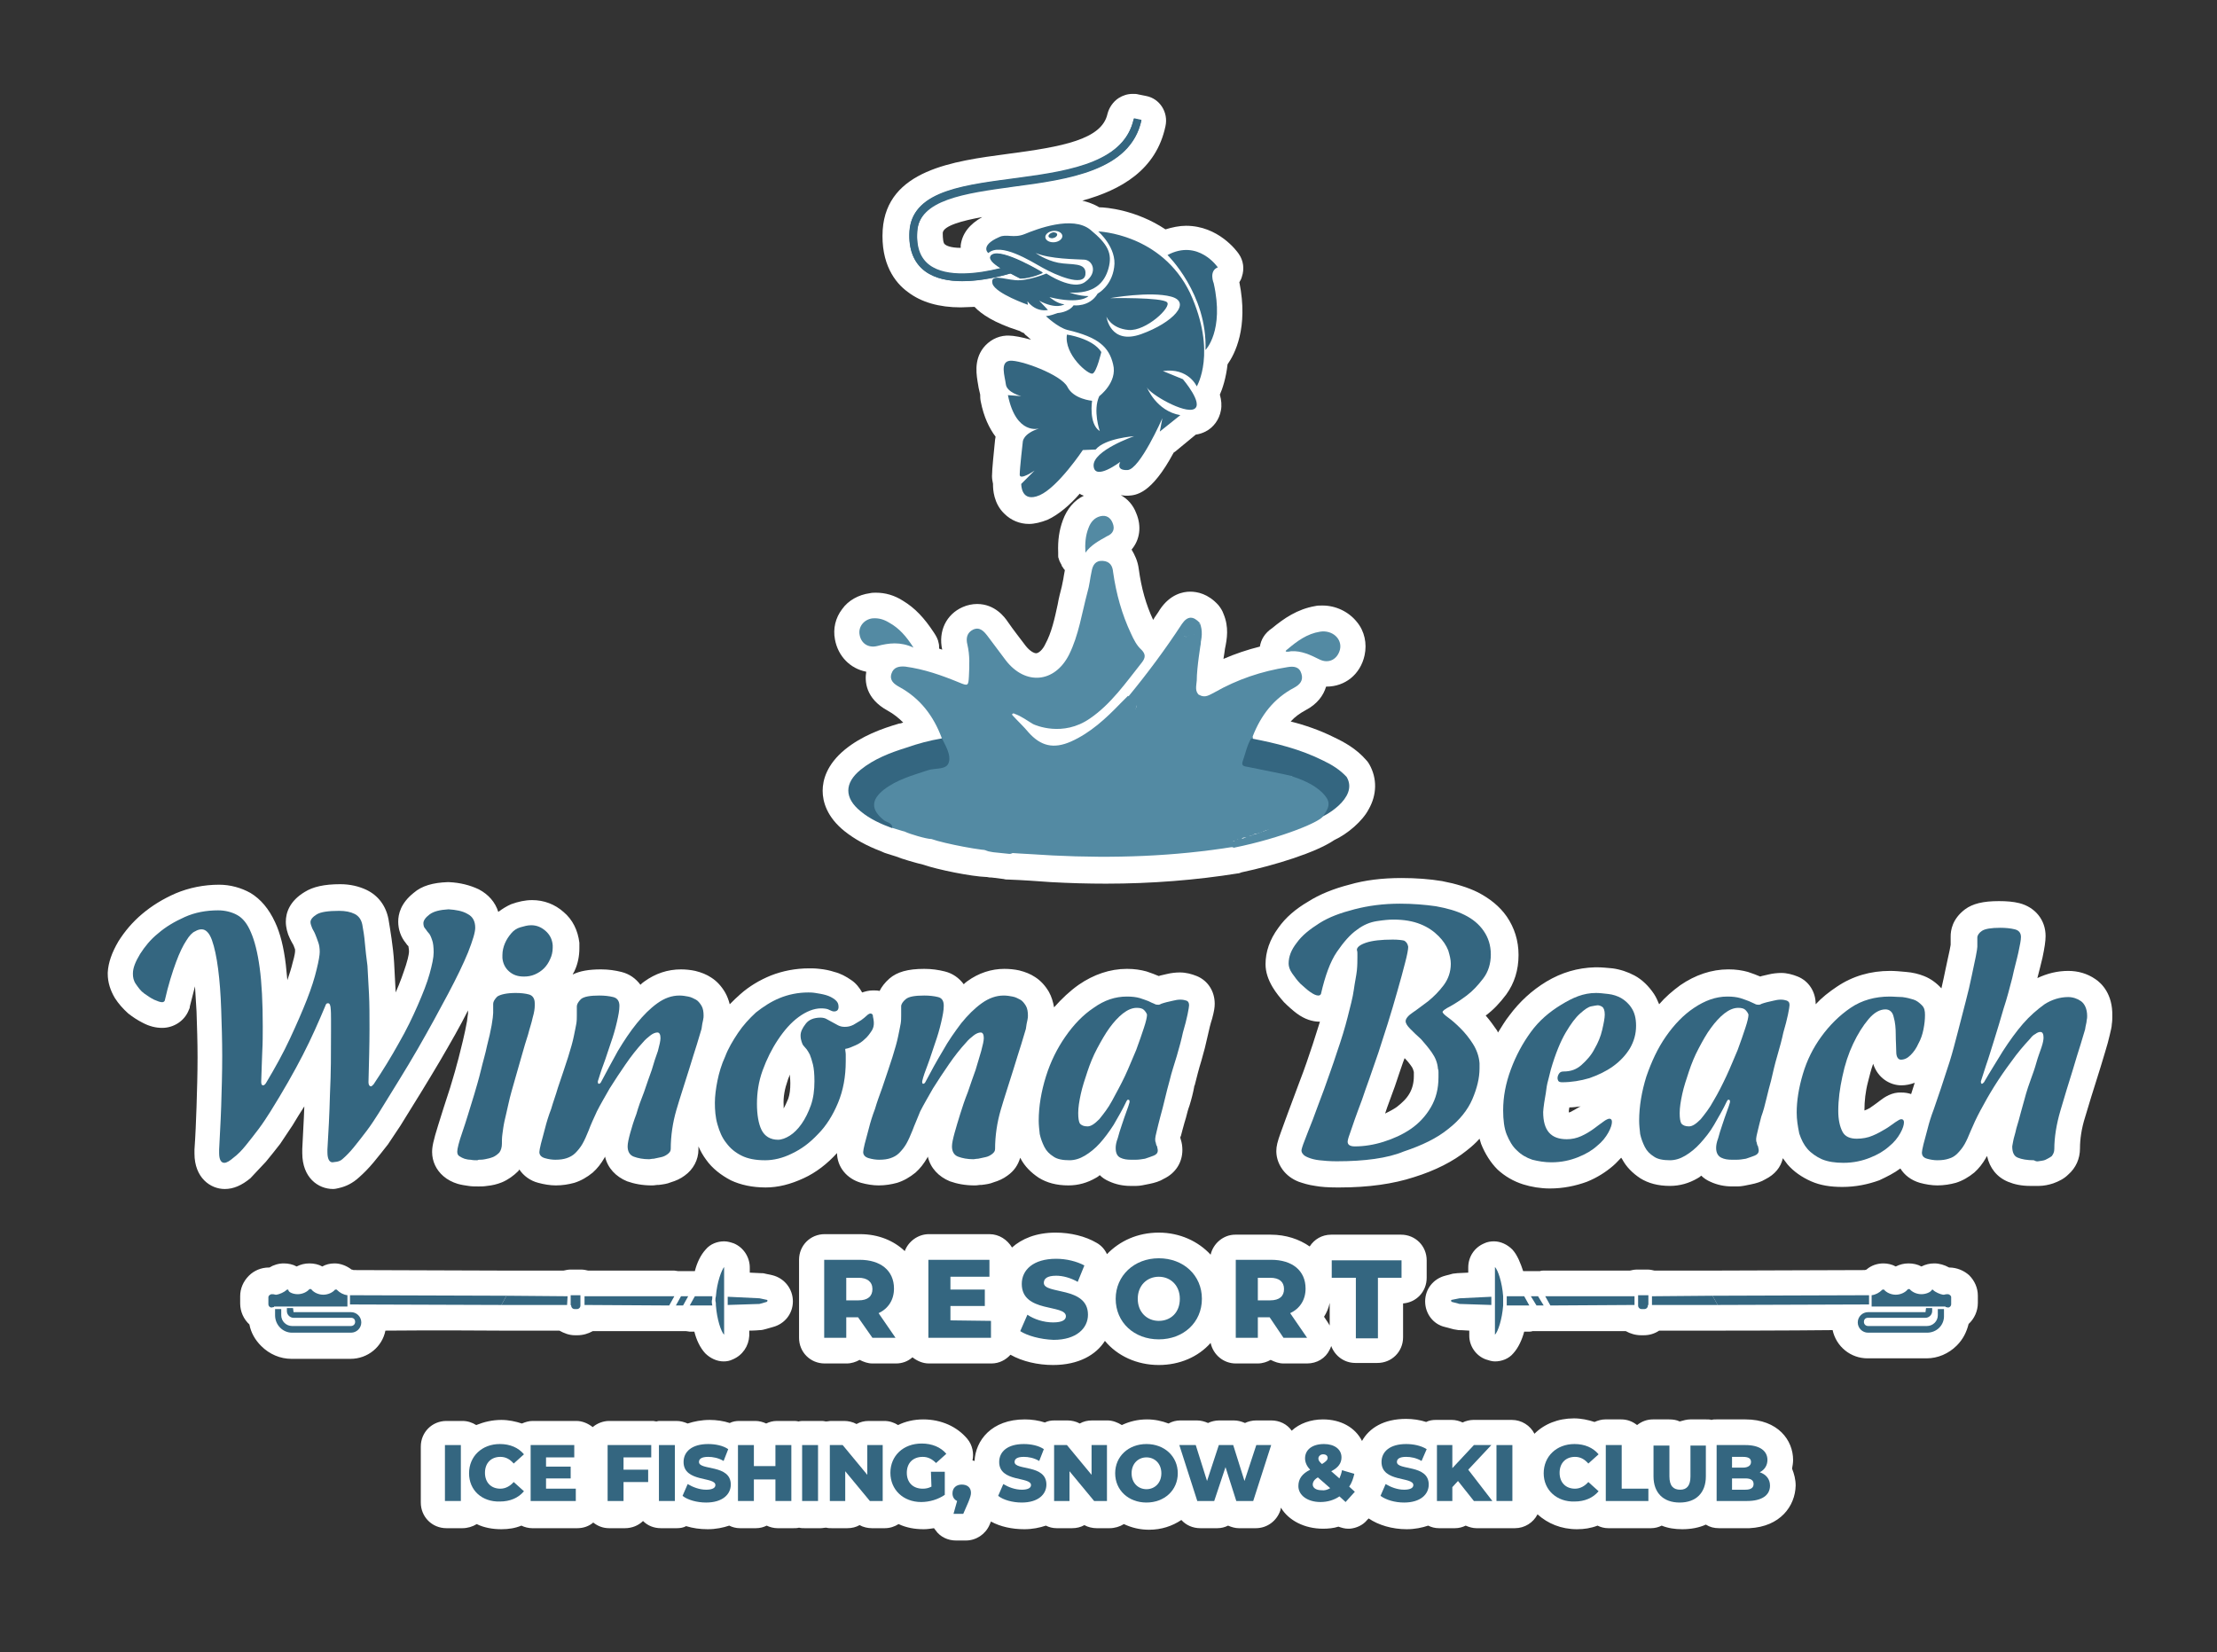 <?xml version="1.0" encoding="utf-8"?>
<!-- Generator: Adobe Illustrator 27.9.0, SVG Export Plug-In . SVG Version: 6.00 Build 0)  -->
<svg version="1.1" id="Layer_1" xmlns="http://www.w3.org/2000/svg" xmlns:xlink="http://www.w3.org/1999/xlink" x="0px" y="0px"
	 viewBox="0 0 432 322" style="enable-background:new 0 0 432 322;" xml:space="preserve">
<rect x="0" y="0" width="432" height="322" fill="#333333" stroke="none"/>
<style type="text/css">
	.st0{fill:#346680;}
	.st1{fill:#FFFFFF;}
	.st2{fill:#538AA3;}
	.st3{fill:none;stroke:#346680;stroke-width:1.5;stroke-miterlimit:10;}
</style>
<g>
	<path class="st0" d="M212.9,72.8c0.9-0.3,1.7-4.2,1.7-4.2c-1.7-2.7-6.7-3.4-6.7-3.4v0C207.3,69.1,212.1,73.1,212.9,72.8z"/>
	<path class="st0" d="M236.5,55.2L236.5,55.2c0,0-1-2.5,0.8-3.1c0,0-3.8-5.5-9.8-2.4c0,0,7.8,7.6,7.4,18.5
		C235,68.2,238.7,64.5,236.5,55.2z"/>
	<path class="st0" d="M211.5,55c-2.4,1.9-7.6-1.5-7.6-1.5s-3.6,1.5-6,1.3c-2.4-0.2-5-1.3-4.5,0.7c0.6,1.9,6.9,4.1,6.9,4.1l-0.1-0.7
		c1.8,2.3,4,1.7,4,1.7l-1.7-1.8c3.4,1.8,4.9,0.7,4.9,0.7c-1.4-0.1-2.9-1.4-2.9-1.4c6.1,1.5,7.6-0.2,7.6-0.2c-1.9,0-3.7-0.7-3.7-0.7
		c4.7,0.4,6.8-1.8,7.6-4.7s0-4.7-3.5-7.5c-3.5-2.9-10.6-0.1-12.8,0.8c-2.2,0.9-3.6-0.1-5,0.6c-3.8,1.7-2,3.1-2,3.1l0,0
		c2.4-2.1,8.1,1.5,10.6,2.9c2.5,1.4,8,3.8,8.3,1.3c0.3-2.5-2.8-1.8-5.3-2.3c-2.5-0.5-4.4-1.9-4.4-1.9c2.8,1.2,7.9,1.2,9.5,1.3
		C212.9,50.8,213.9,53.2,211.5,55z M205.5,47.2c-0.9,0.1-1.7-0.3-1.8-0.9s0.6-1.2,1.5-1.3c0.9-0.1,1.7,0.3,1.8,0.9
		C207.1,46.5,206.4,47.1,205.5,47.2z"/>
	<path class="st0" d="M205.1,45.3c-0.5,0.1-0.8,0.4-0.8,0.7c0,0.3,0.5,0.5,0.9,0.5c0.5-0.1,0.8-0.4,0.8-0.7
		C206,45.4,205.5,45.2,205.1,45.3z"/>
	<path class="st0" d="M217.1,52.1L217.1,52.1c-0.5,3.7-3.2,5.1-3.2,5.1c-1.6,2.7-4.7,2.3-4.7,2.3c-1,1.4-3.1,1.5-3.1,1.5
		c-1.6,0.6-2.3,0.6-2.3,0.6s2.3,2.2,4.2,2.7c6,1.5,8.1,3.3,8.9,6.7c0.9,3.5-2.7,6.2-2.7,6.2c-1.3,2.8,0,6.8,0,6.8
		c-2.2-1.3-1.5-5.9-1.5-5.9s-3.6-0.3-4.8-2.7c-1.2-2.4-9.2-5.3-11.2-5.1c-1.9,0.1-1,3-0.8,4.6s3,2.3,3,2.3l-2.6-0.2
		c1.6,7.9,6.1,6.5,6.1,6.5c-3.2,1-3.2,2.6-3.2,2.6s-0.6,5.2-0.6,6.4c0,1.2,2.9-0.8,2.9-0.8l-2.6,2.6c0,0-0.1,3.8,3.5,2.2
		c3.6-1.6,8.4-8.8,8.4-8.8l2.5-0.1c1.8-2.2,7.5-2.7,7.5-2.7s-8.1,2.8-7.9,5.8c0.2,3,5.2-0.8,5.2-0.8s-1,1.7,1.4,1.6
		c2.4-0.1,6.8-10.1,6.8-10.1l-0.5,2.6l4-3.2c-4.7-0.8-6.5-5.4-6.5-5.4c0.6,1.3,7.3,5.2,9.2,4.2c1.9-1-2.2-5.8-2.2-5.8l-3.9-1.6
		c5-0.7,6.5,3,6.5,3s4-6.6-1.3-18.2C226.3,45.5,214,45.1,214,45.1S217.7,48.3,217.1,52.1z M228.2,57.8L228.2,57.8
		c4.1,1.1,0.3,5.1-5.8,7.3s-6.8-3.4-6.8-3.4s0.9,2.3,4.3,2.6s8.5-4.5,7.5-5.4c-1-1-11.1-0.8-11.1-0.8S224.1,56.7,228.2,57.8z"/>
	<path class="st0" d="M59.1,205.6c1.7-3.3,3.2-6.5,4.4-9.6c0.1-0.3,0.3-0.5,0.5-0.5c0.2,0,0.4,0.2,0.5,0.7c0,0.8,0.1,1.6,0.1,2.4
		v2.5c0,4-0.1,8-0.2,12c-0.2,4-0.3,7.7-0.5,10.9v0.5c0,1.3,0.3,2,1,2l0,0c0.5,0,1.1-0.3,1.8-1c0.7-0.6,1.5-1.4,2.3-2.4
		c0.8-1,1.7-2,2.5-3.2c0.8-1.2,1.6-2.3,2.3-3.4c2.8-4.4,5.3-8.5,7.6-12.5c2.3-3.9,4.3-7.5,6-10.7c1.7-3.2,2.9-5.9,3.9-8.1
		c0.9-2.2,1.4-3.8,1.4-4.8c0-1.3-0.5-2.2-1.5-2.7c-1-0.5-2.2-0.8-3.7-0.8c-1.7,0-2.9,0.4-3.7,1s-1.2,1.2-1.2,1.7
		c0,0.4,0.1,0.7,0.3,1c0.2,0.2,0.4,0.5,0.7,0.9c0.3,0.4,0.5,0.8,0.7,1.4c0.2,0.6,0.3,1.5,0.3,2.4c0,1-0.3,2.4-0.8,4.2
		c-0.5,1.8-1.3,3.8-2.3,6.1c-1,2.3-2.2,4.7-3.7,7.4c-1.5,2.6-3.1,5.3-4.9,8c-0.2,0.3-0.4,0.4-0.5,0.4c-0.3,0-0.5-0.3-0.5-0.8
		c0.1-3.8,0.2-7.3,0.2-10.4c0-2.5,0-4.8-0.1-6.8c-0.1-2-0.2-3.8-0.3-5.5c-0.1-1.6-0.3-3.1-0.5-4.4s-0.4-2.5-0.5-3.6
		c-0.2-1-0.7-1.7-1.5-2.1c-0.8-0.4-1.8-0.6-3-0.6c-2.1,0-3.5,0.2-4.4,0.7s-1.2,1-1.2,1.5c0,0.4,0.1,0.7,0.3,1.1s0.4,0.8,0.6,1.2
		c0.2,0.5,0.5,1,0.6,1.6c0.2,0.6,0.3,1.2,0.3,1.9c0,0.7-0.2,1.8-0.6,3.5c-0.4,1.6-1,3.6-1.9,5.8c-0.9,2.3-2,4.8-3.3,7.6
		c-1.3,2.8-2.9,5.7-4.7,8.7c-0.2,0.3-0.4,0.4-0.5,0.4c-0.3,0-0.4-0.2-0.4-0.7v-0.1c0.1-2,0.1-3.9,0.2-5.7c0-1.8,0.1-3.4,0.1-5
		c0-4.6-0.2-8.4-0.6-11.4c-0.4-3-1-5.2-1.7-6.9c-0.7-1.6-1.7-2.8-2.7-3.4c-1.1-0.6-2.3-0.9-3.6-0.9c-2.4,0-4.5,0.4-6.5,1.3
		c-2,0.9-3.8,1.9-5.2,3.2c-1.5,1.3-2.7,2.6-3.5,4c-0.8,1.4-1.3,2.7-1.3,3.8v0.1c0,0.7,0.2,1.4,0.6,2s1,1.3,1.6,1.8s1.2,0.9,1.9,1.2
		c0.6,0.3,1.2,0.5,1.6,0.5c0.3,0,0.5-0.1,0.5-0.3c0.8-3.2,1.5-5.7,2.2-7.5c0.7-1.8,1.4-3.2,2-4.2c0.6-0.9,1.2-1.5,1.7-1.8
		c0.5-0.2,1-0.4,1.3-0.4c0.8,0,1.5,0.7,2,2.1s1,3.3,1.2,5.6s0.5,5,0.6,8c0.1,3,0.2,6,0.2,9.1c0,3.4-0.1,6.7-0.2,9.8
		c-0.1,3.2-0.2,6-0.4,8.4v0.5c0,1.3,0.3,1.9,1,1.9c0.5,0,1-0.3,1.8-1c0.8-0.6,1.5-1.4,2.4-2.4c0.8-1,1.7-2,2.5-3.2
		c0.8-1.2,1.6-2.3,2.3-3.4C55.3,212.5,57.4,208.9,59.1,205.6z"/>
	<path class="st0" d="M90,220.6c-0.6,2-1,3.3-1,3.8c0,0.4,0.1,0.7,0.4,0.9c0.3,0.2,0.6,0.4,1,0.5s0.8,0.2,1.2,0.2
		c0.5,0.1,0.9,0.1,1.3,0.1l0,0h0.3c0.3,0,0.7,0,1.2-0.1c0.5,0,1-0.2,1.5-0.4s0.9-0.5,1.3-0.9c0.4-0.4,0.5-1,0.5-1.7
		c0-0.6,0-1.2,0.1-1.9s0.2-1.5,0.4-2.5c0.2-1,0.5-2.2,0.8-3.5c0.3-1.4,0.8-3.1,1.4-5.2c0.4-1.4,0.8-2.8,1.2-4.2s0.8-2.8,1.2-4
		c0.4-1.2,0.7-2.4,1-3.3c0.2-1,0.4-1.7,0.4-2.3v-0.5c0-0.9-0.4-1.5-1.1-1.7c-0.7-0.2-1.6-0.3-2.6-0.3c-1.9,0-3.1,0.2-3.6,0.7
		c-0.6,0.5-0.9,0.9-0.9,1.3c0,0.3,0,0.6,0,0.9c0,0.2,0,0.5,0,0.9c0,0.4-0.1,1.2-0.3,2.4c-0.2,1.2-0.5,2.5-0.9,4
		c-0.4,1.5-0.8,3.1-1.2,4.8c-0.4,1.7-0.9,3.3-1.3,4.7C91.5,216.2,90.7,218.6,90,220.6z"/>
	<path class="st0" d="M102.3,190.4c0.7,0,1.4-0.2,2.1-0.4c0.7-0.3,1.3-0.7,1.8-1.2c0.5-0.5,0.9-1.1,1.2-1.8c0.3-0.7,0.5-1.4,0.5-2.2
		v-0.5c-0.1-1.2-0.6-2.1-1.4-2.8c-0.8-0.7-1.8-1-2.8-1c-0.7,0-1.4,0.2-2.1,0.4s-1.3,0.7-1.8,1.2s-0.9,1.2-1.2,1.9
		c-0.3,0.7-0.5,1.5-0.5,2.3v0.6c0.1,1.1,0.6,2,1.3,2.6C100.1,190.1,101.1,190.4,102.3,190.4z"/>
	<path class="st0" d="M114.7,220.3c0.5-1.1,1-2.4,1.8-3.8c0.7-1.5,1.5-3,2.5-4.5s2-3.1,3.1-4.7s2.2-3,3.4-4.3
		c0.5-0.5,0.9-0.9,1.5-1.3c0.5-0.4,1-0.6,1.4-0.6c0.4,0,0.6,0.4,0.6,1.1c0,0.6-0.2,1.4-0.5,2.5c-0.3,1.1-0.7,2.3-1.1,3.7
		c-0.5,1.4-1,2.8-1.5,4.3c-0.5,1.5-1,3-1.5,4.3c-0.4,1.4-0.8,2.6-1.1,3.7s-0.5,2-0.5,2.6c0,1,0.4,1.7,1.2,2c0.8,0.3,1.8,0.5,3,0.5
		c0.1,0,0.4,0,0.9-0.1s0.9-0.1,1.4-0.3c0.5-0.1,0.9-0.3,1.3-0.6s0.6-0.6,0.6-1c0-2.6,0.3-5.1,1-7.6c0.7-2.4,1.5-5.1,2.5-8
		c0.6-2,1.1-3.6,1.5-4.8c0.4-1.2,0.7-2.2,0.9-3s0.3-1.3,0.3-1.7c0.1-0.4,0.1-0.7,0.1-0.9c0-0.8-0.1-1.4-0.4-1.9
		c-0.3-0.5-0.7-0.9-1.1-1.2c-0.4-0.3-1-0.5-1.5-0.6c-0.6-0.1-1.1-0.2-1.7-0.2c-1.5,0-2.9,0.5-4.3,1.5c-1.4,1-2.7,2.3-4,3.9
		c-1.3,1.6-2.5,3.4-3.7,5.4c-1.2,2-2.3,4-3.3,6.1c-0.1,0.2-0.3,0.3-0.4,0.3s-0.2-0.1-0.2-0.3v-0.2c0.3-0.9,0.7-2,1.1-3.3
		c0.5-1.3,0.9-2.7,1.4-4.1c0.5-1.4,0.8-2.8,1.2-4.1c0.3-1.3,0.5-2.3,0.5-3.2s-0.4-1.5-1.1-1.7c-0.8-0.2-1.7-0.3-2.7-0.3
		c-1.8,0-3.1,0.2-3.6,0.7c-0.6,0.5-0.8,0.9-0.8,1.4c0,0.3,0,0.6,0,0.8c0,0.2,0,0.5,0,0.9c0,0.4-0.1,0.9-0.1,1.6
		c-0.1,0.6-0.3,1.5-0.5,2.5s-0.6,2.4-1.1,4c-0.5,1.6-1.2,3.6-2,6c-0.5,1.3-0.9,2.7-1.3,4.1c-0.5,1.4-0.8,2.7-1.2,3.8
		c-0.3,1.2-0.6,2.2-0.8,3c-0.2,0.8-0.3,1.4-0.3,1.6c0,0.6,0.4,1,1.1,1.2c0.7,0.2,1.4,0.3,2,0.3c0.9,0,1.6-0.1,2.2-0.3
		c0.6-0.2,1.2-0.5,1.7-1s1-1,1.4-1.8C113.9,222.2,114.3,221.4,114.7,220.3L114.7,220.3z"/>
	<path class="st0" d="M164.9,206.9c0-0.5,0-0.9,0-1.3c0-0.4-0.1-0.8-0.1-1.1c0.6-0.1,1.3-0.4,2-0.7c0.7-0.3,1.3-0.8,1.8-1.2
		c0.5-0.5,1-1.1,1.3-1.7l0,0c0.4-0.6,0.5-1.4,0.5-2.2v-0.1c0-0.4-0.2-0.5-0.5-0.5c-0.2,0-0.4,0.1-0.7,0.4c-0.3,0.3-0.7,0.6-1.2,0.8
		c-0.5,0.3-1,0.6-1.5,0.9c-0.5,0.3-1.1,0.4-1.7,0.4c-0.5,0-0.9-0.1-1.3-0.3s-0.7-0.4-1-0.6c-0.3-0.2-0.7-0.4-1.1-0.6
		s-0.8-0.3-1.2-0.3c-1.3,0-2.2,0.4-2.9,1.2c-0.7,0.8-1,1.6-1,2.3c0,0.5,0.1,0.9,0.2,1.2c0.1,0.3,0.3,0.6,0.4,0.8s0.4,0.5,0.6,0.7
		c0.2,0.2,0.4,0.5,0.6,1c0.2,0.5,0.4,1.1,0.6,1.9c0.2,0.8,0.3,1.9,0.3,3.3c0,1.7-0.2,3.3-0.7,4.7c-0.5,1.4-1.1,2.6-1.8,3.6
		c-0.7,1-1.5,1.8-2.3,2.3c-0.8,0.5-1.6,0.8-2.3,0.8c-1.5,0-2.6-0.6-3.2-1.9c-0.6-1.3-0.9-3-0.9-5.1s0.4-4.3,1.1-6.5
		c0.8-2.2,1.8-4.2,3-6c1.2-1.8,2.6-3.2,4-4.4c1.5-1.2,2.9-1.7,4.4-1.7c0.7,0,1.2,0.1,1.6,0.3s0.6,0.3,0.8,0.3c0.6,0,1-0.3,1-0.9
		s-0.2-1.1-0.7-1.4c-0.5-0.4-1.1-0.7-1.8-0.9c-0.7-0.2-1.3-0.3-2-0.4c-0.6-0.1-1.1-0.1-1.5-0.1c-2,0-3.9,0.4-5.6,1
		c-1.7,0.7-3.2,1.6-4.6,2.8c-1.4,1.2-2.5,2.5-3.5,4s-1.8,3-2.5,4.6c-0.7,1.6-1.1,3.2-1.5,4.7c-0.3,1.6-0.5,3-0.5,4.3
		c0,1.5,0.2,2.8,0.5,4.2c0.3,1.4,0.9,2.5,1.7,3.6c0.8,1,1.8,1.9,3,2.5c1.2,0.6,2.8,0.9,4.6,0.9c1.6,0,3.4-0.4,5.2-1.3
		c1.8-0.9,3.5-2.1,5.1-3.8c1.6-1.7,2.9-3.7,3.9-6.1C164.4,212.6,164.9,209.9,164.9,206.9z"/>
	<path class="st0" d="M197.6,208.3c0.6-2,1.1-3.6,1.5-4.8c0.4-1.2,0.7-2.2,0.8-3s0.3-1.3,0.3-1.7c0-0.4,0.1-0.7,0.1-0.9
		c0-0.8-0.2-1.4-0.4-1.9c-0.3-0.5-0.7-0.9-1.1-1.2c-0.5-0.3-1-0.5-1.5-0.6c-0.6-0.1-1.1-0.2-1.7-0.2c-1.5,0-2.9,0.5-4.3,1.5
		c-1.4,1-2.7,2.3-4,3.9c-1.3,1.6-2.5,3.4-3.6,5.4c-1.2,2-2.3,4-3.4,6.1c-0.1,0.2-0.3,0.3-0.4,0.3c-0.1,0-0.2-0.1-0.2-0.3v-0.2
		c0.3-0.9,0.6-2,1.1-3.3c0.5-1.3,0.9-2.7,1.4-4.1c0.4-1.4,0.8-2.8,1.2-4.1c0.3-1.3,0.5-2.3,0.5-3.2s-0.4-1.5-1.1-1.7
		c-0.8-0.2-1.7-0.3-2.7-0.3c-1.8,0-3.1,0.2-3.6,0.7c-0.6,0.5-0.8,0.9-0.8,1.4c0,0.3,0,0.6,0,0.8c0,0.2,0,0.5,0,0.9
		c0,0.4-0.1,0.9-0.1,1.6c-0.1,0.6-0.3,1.5-0.5,2.5s-0.6,2.4-1.1,4c-0.5,1.6-1.2,3.6-2,6c-0.5,1.3-0.9,2.7-1.3,4.1
		c-0.5,1.4-0.8,2.7-1.2,3.8c-0.3,1.2-0.6,2.2-0.8,3c-0.2,0.8-0.3,1.4-0.3,1.6c0,0.6,0.3,1,1,1.2c0.7,0.2,1.4,0.3,2,0.3
		c0.9,0,1.6-0.1,2.2-0.3c0.6-0.2,1.2-0.5,1.7-1s1-1,1.4-1.8c0.4-0.7,0.8-1.6,1.2-2.6l0,0c0.4-1.1,1-2.4,1.8-3.8
		c0.7-1.5,1.6-3,2.5-4.5c1-1.6,2-3.1,3.1-4.7s2.2-3,3.4-4.3c0.5-0.5,0.9-0.9,1.5-1.3s1-0.6,1.4-0.6c0.4,0,0.6,0.4,0.6,1.1
		c0,0.6-0.2,1.4-0.5,2.5c-0.3,1.1-0.7,2.3-1.2,3.7c-0.5,1.4-1,2.8-1.5,4.3c-0.5,1.5-1,3-1.5,4.3c-0.5,1.4-0.8,2.6-1.2,3.7
		s-0.5,2-0.5,2.6c0,1,0.4,1.7,1.2,2c0.8,0.3,1.8,0.5,3,0.5c0.1,0,0.4,0,0.9-0.1c0.5,0,0.9-0.1,1.4-0.3c0.5-0.1,0.9-0.3,1.3-0.6
		c0.4-0.3,0.6-0.6,0.6-1c0-2.6,0.4-5.1,1-7.6C195.9,213.9,196.7,211.2,197.6,208.3z"/>
	<path class="st0" d="M219.8,214.2c0.2,0,0.3,0.1,0.3,0.3c0,0,0,0.1,0,0.1s0,0.1,0,0.1c-0.1,0.4-0.3,1-0.6,1.8
		c-0.3,0.8-0.6,1.7-0.9,2.6c-0.3,0.9-0.6,1.8-0.8,2.6c-0.2,0.8-0.4,1.5-0.4,1.9c0,1,0.3,1.6,0.9,1.9c0.6,0.3,1.3,0.4,2.1,0.4
		c0,0,0.3,0,0.9,0c0.5,0,1.1-0.1,1.8-0.2c0.6-0.1,1.2-0.3,1.7-0.6s0.8-0.6,0.8-1c0-0.3,0-0.5-0.1-0.6c0-0.1-0.1-0.3-0.2-0.5
		c0-0.1-0.1-0.3-0.1-0.5c0-0.2-0.1-0.4-0.1-0.7c0-0.2,0.1-0.7,0.3-1.5c0.2-0.8,0.4-1.7,0.7-2.8c0.3-1.1,0.6-2.3,1-3.5
		c0.3-1.2,0.6-2.4,0.9-3.5h0c0.5-1.8,0.9-3.5,1.3-5.2s0.8-3.2,1.2-4.6c0.3-1.4,0.6-2.5,0.9-3.5c0.2-1,0.3-1.5,0.3-1.8
		c0-0.4-0.2-0.7-0.5-0.9c-0.4-0.2-0.8-0.2-1.2-0.2c-0.4,0-0.9,0.1-1.4,0.2c-0.5,0.1-0.9,0.2-1.3,0.3c-0.4,0.1-0.7,0.2-1,0.3
		c-0.3,0.1-0.5,0.2-0.5,0.2c-0.3,0-0.6-0.1-0.9-0.2c-0.3-0.2-0.7-0.3-1.1-0.5c-0.5-0.2-1-0.4-1.7-0.6c-0.7-0.2-1.5-0.3-2.5-0.3
		c-2.3,0-4.4,0.7-6.5,2.2c-2.1,1.5-3.9,3.4-5.5,5.7s-2.8,4.9-3.8,7.8c-1,2.9-1.4,5.8-1.4,8.6c0,0.9,0.1,1.7,0.2,2.6
		c0.1,0.9,0.4,1.7,0.9,2.5c0.4,0.8,1,1.4,1.8,1.9c0.8,0.5,1.8,0.7,3.1,0.7c1,0,2-0.3,3-0.9c1-0.6,2-1.4,2.9-2.4s1.9-2.2,2.7-3.6
		c0.9-1.4,1.7-2.9,2.5-4.6C219.5,214.3,219.6,214.2,219.8,214.2z M216.7,214.5c-0.9,1.5-1.7,2.7-2.5,3.6c-0.8,1-1.6,1.4-2.3,1.4
		c-0.7,0-1.2-0.2-1.4-0.6c-0.2-0.4-0.3-1-0.3-2c0-1,0.2-2.3,0.5-3.7s0.8-2.9,1.3-4.4s1.2-3,1.9-4.5c0.7-1.5,1.5-2.9,2.4-4
		c0.9-1.2,1.7-2.1,2.6-2.8c0.9-0.7,1.8-1.1,2.7-1.1c0.6,0,1.1,0.1,1.4,0.4c0.3,0.3,0.5,0.6,0.6,0.9v0.1c0,0.5-0.2,1.3-0.6,2.5
		s-0.9,2.7-1.5,4.3c-0.6,1.6-1.4,3.3-2.2,5.1S217.6,213,216.7,214.5z"/>
	<path class="st0" d="M285.8,178.4c-1.6-0.8-3.5-1.4-5.6-1.7c-2.2-0.4-4.5-0.5-7-0.5c-3.2,0-6.2,0.4-8.9,1.1
		c-2.7,0.7-4.9,1.6-6.8,2.7c-1.9,1.1-3.3,2.3-4.4,3.8c-1,1.4-1.6,2.8-1.6,4.1c0,0.5,0.2,1.2,0.7,1.9c0.5,0.7,1,1.4,1.6,2
		s1.2,1.2,1.9,1.6c0.6,0.5,1.2,0.7,1.6,0.7c0.3,0,0.5-0.1,0.5-0.3c0.9-3.5,1.9-6.2,3.1-8.2s2.5-3.4,3.9-4.3c1.3-1,2.6-1.5,3.9-1.7
		s2.3-0.3,3.2-0.3c2.1,0,3.9,0.3,5.3,0.9c1.4,0.6,2.6,1.4,3.5,2.3c0.9,0.9,1.5,1.9,1.9,2.8c0.4,1,0.5,1.9,0.5,2.6
		c0,1.6-0.5,3-1.4,4.2c-0.9,1.2-1.9,2.2-3,3.1c-1.1,0.9-2.1,1.6-3,2.2c-0.9,0.6-1.4,1.2-1.4,1.7c0,0.4,0.3,0.9,0.9,1.5
		s1.3,1.2,2.1,2c0.8,0.7,1.5,1.6,2.1,2.6c0.7,1,1,2,1.2,3.2c0.1,0.2,0.1,0.5,0.1,0.7v0.7c0,2.3-0.5,4.2-1.5,5.9
		c-1,1.7-2.3,3.1-3.9,4.2c-1.6,1.1-3.4,2-5.3,2.5c-1.9,0.6-3.8,0.9-5.6,0.9c-0.9,0-1.3-0.3-1.3-0.9c0-0.2,0.1-0.7,0.4-1.5
		c0.3-0.8,0.6-1.8,1-2.9c0.4-1.2,0.9-2.4,1.4-3.8c0.5-1.3,1-2.7,1.4-4l1.8-5.2c0.5-1.6,1.2-3.5,1.8-5.6s1.3-4.3,1.9-6.4
		s1-3.9,1.5-5.5c0.4-1.6,0.6-2.6,0.6-3.1c-0.1-0.6-0.4-1-0.8-1.2c-0.4-0.2-1.2-0.2-2.2-0.2c-2.3,0-4,0.2-5.2,0.6
		c-1.2,0.4-1.8,0.9-1.8,1.5c0,0.2,0.1,0.5,0.1,0.7v0.7c0,0.7-0.1,1.6-0.1,2.6c-0.1,1-0.3,2.3-0.6,3.8c-0.3,1.5-0.7,3.3-1.2,5.3
		c-0.5,2-1.2,4.3-2.1,6.9c-0.9,2.6-1.7,5-2.5,7.2c-0.8,2.3-1.6,4.2-2.2,5.9c-0.6,1.7-1.1,3.1-1.6,4.1c-0.4,1.1-0.6,1.7-0.6,1.9
		s0.1,0.5,0.3,0.7s0.5,0.5,1,0.7c0.5,0.2,1.2,0.4,2.1,0.5c0.9,0.1,2,0.2,3.4,0.2l0,0c5.4,0,9.9-0.6,13.5-1.7
		c3.6-1.2,6.5-2.6,8.7-4.4c2.2-1.8,3.8-3.7,4.7-5.8c0.9-2.1,1.4-4.1,1.4-6c0-0.2,0-0.3,0-0.5c0-0.2,0-0.3,0-0.5
		c-0.1-1.4-0.6-2.7-1.3-3.8c-0.8-1.2-1.6-2.2-2.4-3s-1.7-1.6-2.4-2.1c-0.7-0.5-1.1-0.9-1.2-1.2c0-0.2,0.5-0.6,1.5-1.1
		c1-0.5,2-1.2,3.2-2.1s2.3-2,3.2-3.3c1-1.3,1.5-2.9,1.5-4.7s-0.5-3.3-1.3-4.6C288.6,180.2,287.3,179.2,285.8,178.4z"/>
	<path class="st0" d="M295.4,224.1c0.8,0.8,1.9,1.4,3,1.8c1.2,0.4,2.4,0.5,3.7,0.5c2,0,3.7-0.3,5.2-1s2.7-1.4,3.7-2.2
		s1.7-1.7,2.2-2.6c0.5-0.9,0.7-1.6,0.7-2.1c0-0.4-0.1-0.6-0.5-0.6c-0.3,0-0.7,0.2-1.2,0.6c-0.5,0.4-1.2,0.9-1.9,1.4
		c-0.7,0.5-1.5,0.9-2.4,1.3s-1.8,0.6-2.8,0.6c-3.1,0-4.6-1.8-4.6-5.3c0-0.4,0.1-1,0.2-1.8c0.1-0.8,0.2-1.6,0.4-2.5
		c0.2-0.8,0.3-1.6,0.5-2.4s0.3-1.3,0.4-1.6c0.9-3.1,1.9-5.5,2.9-7.2c1-1.7,2-2.9,2.8-3.7c0.9-0.8,1.6-1.3,2.2-1.4
		c0.6-0.1,1-0.2,1.2-0.2c0.3,0,0.6,0.1,0.9,0.3c0.3,0.2,0.5,0.7,0.5,1.5c0,0.8-0.2,1.8-0.5,3c-0.3,1.3-0.8,2.5-1.5,3.7
		c-0.7,1.2-1.5,2.2-2.5,3.1s-2.2,1.3-3.5,1.3c-0.4,0-0.7,0.1-0.9,0.4c-0.2,0.3-0.3,0.6-0.3,0.9c0,0.2,0.1,0.4,0.2,0.6
		c0.1,0.2,0.4,0.2,0.7,0.2c1.8,0,3.6-0.3,5.3-0.8c1.7-0.5,3.2-1.3,4.6-2.3c1.4-1,2.4-2.1,3.3-3.5c0.8-1.3,1.2-2.8,1.2-4.4
		c0-1.5-0.3-2.7-0.9-3.5c-0.6-0.9-1.2-1.5-2-1.9c-0.8-0.4-1.6-0.7-2.5-0.8c-0.9-0.1-1.7-0.2-2.4-0.2l0,0c-2.6,0-5,0.7-7.2,2.1
		s-4.2,3.1-5.8,5.3c-1.6,2.2-3,4.6-3.9,7.3c-1,2.7-1.5,5.4-1.5,8c0,1.8,0.2,3.4,0.7,4.7C293.8,222.3,294.5,223.3,295.4,224.1z"/>
	<path class="st0" d="M325.4,225.9c1,0,2-0.3,3-0.9s2-1.4,2.9-2.4c1-1,1.9-2.2,2.7-3.6c0.9-1.4,1.7-2.9,2.5-4.6
		c0.1-0.2,0.2-0.3,0.3-0.3c0.2,0,0.3,0.1,0.3,0.3c0,0,0,0.1,0,0.1c0,0,0,0.1,0,0.1c-0.1,0.4-0.4,1-0.6,1.8c-0.3,0.8-0.6,1.7-0.9,2.6
		c-0.3,0.9-0.6,1.8-0.8,2.6c-0.2,0.8-0.4,1.5-0.4,1.9c0,1,0.3,1.6,1,1.9c0.6,0.3,1.3,0.4,2.1,0.4c0,0,0.3,0,0.9,0
		c0.5,0,1.1-0.1,1.8-0.2c0.6-0.1,1.2-0.3,1.7-0.6c0.5-0.2,0.8-0.6,0.8-1c0-0.3,0-0.5-0.1-0.6c0-0.1-0.1-0.3-0.2-0.5
		c0-0.1-0.1-0.3-0.1-0.5c0-0.2-0.1-0.4-0.1-0.7c0-0.2,0.1-0.7,0.3-1.5c0.2-0.8,0.4-1.7,0.7-2.8c0.3-1.1,0.6-2.3,1-3.5
		c0.3-1.2,0.6-2.4,0.9-3.5h0c0.5-1.8,0.9-3.5,1.4-5.2c0.4-1.7,0.8-3.2,1.2-4.6c0.3-1.4,0.6-2.5,0.8-3.5c0.2-1,0.3-1.5,0.3-1.8
		c0-0.4-0.2-0.7-0.5-0.9c-0.4-0.2-0.8-0.2-1.2-0.2s-0.9,0.1-1.4,0.2c-0.5,0.1-0.9,0.2-1.3,0.3c-0.4,0.1-0.7,0.2-1,0.3
		c-0.3,0.1-0.5,0.2-0.5,0.2c-0.3,0-0.6-0.1-0.8-0.2c-0.3-0.2-0.7-0.3-1.1-0.5c-0.5-0.2-1-0.4-1.7-0.6c-0.6-0.2-1.5-0.3-2.5-0.3
		c-2.3,0-4.4,0.7-6.5,2.2c-2.1,1.5-3.9,3.4-5.5,5.7s-2.8,4.9-3.8,7.8c-1,2.9-1.4,5.8-1.4,8.6c0,0.9,0.1,1.7,0.2,2.6
		c0.1,0.9,0.4,1.7,0.9,2.5c0.4,0.8,1,1.4,1.8,1.9C323.1,225.7,324.1,225.9,325.4,225.9z M327.8,213.2c0.3-1.4,0.8-2.9,1.3-4.4
		c0.5-1.5,1.2-3,1.9-4.5c0.7-1.5,1.5-2.9,2.4-4c0.9-1.2,1.7-2.1,2.6-2.8c0.9-0.7,1.8-1.1,2.7-1.1c0.6,0,1.1,0.1,1.4,0.4
		c0.3,0.3,0.5,0.6,0.6,0.9v0.1c0,0.5-0.2,1.3-0.6,2.5c-0.4,1.2-0.9,2.7-1.5,4.3c-0.6,1.6-1.4,3.3-2.2,5.1s-1.6,3.4-2.5,4.8
		c-0.9,1.5-1.7,2.7-2.5,3.6c-0.8,1-1.6,1.4-2.3,1.4c-0.7,0-1.2-0.2-1.4-0.6c-0.2-0.4-0.3-1-0.3-2
		C327.3,215.9,327.5,214.7,327.8,213.2z"/>
	<path class="st0" d="M350.6,220.6c0.3,1.2,0.9,2.2,1.6,3c0.7,0.8,1.7,1.5,2.8,2c1.2,0.5,2.5,0.7,4.2,0.7c2,0,3.7-0.3,5.2-1
		s2.7-1.4,3.7-2.2s1.7-1.7,2.2-2.6c0.5-0.9,0.7-1.6,0.7-2.1c0-0.4-0.1-0.6-0.5-0.6c-0.3,0-0.7,0.2-1.2,0.6c-0.5,0.4-1.1,0.8-1.9,1.3
		c-0.7,0.5-1.5,0.9-2.5,1.3c-0.9,0.4-2,0.6-3.1,0.6c-1.4,0-2.3-0.5-2.8-1.4c-0.5-0.9-0.8-2.2-0.8-4c0-2.1,0.3-4.3,0.8-6.7
		c0.5-2.3,1.2-4.4,2.1-6.4s1.9-3.5,3-4.8c1.1-1.3,2.2-1.9,3.3-1.9c0.9,0,1.4,0.5,1.6,1.5c0.2,1,0.4,2.1,0.4,3.4
		c0,1.2,0.1,2.4,0.1,3.4c0.1,1,0.4,1.5,0.9,1.5c0.7,0,1.3-0.3,1.9-0.9c0.6-0.6,1.1-1.3,1.5-2.2s0.8-1.8,1-2.8c0.2-1,0.3-1.9,0.3-2.8
		c0-0.8-0.2-1.4-0.6-1.9c-0.4-0.5-0.9-0.8-1.6-1.1s-1.4-0.4-2.2-0.5c-0.8-0.1-1.7-0.1-2.5-0.1c-2.8,0-5.4,0.7-7.6,2.2
		c-2.3,1.5-4.2,3.3-5.7,5.6c-1.6,2.2-2.8,4.7-3.6,7.3c-0.8,2.6-1.2,5.1-1.2,7.5h0C350.1,218.2,350.3,219.4,350.6,220.6z"/>
	<path class="st0" d="M405.5,194.9c-0.8-0.5-1.6-0.8-2.5-0.8c-1.6,0-3.2,0.5-4.6,1.4c-1.5,0.9-2.8,2.2-4.2,3.8
		c-1.3,1.6-2.7,3.3-3.9,5.3c-1.3,2-2.5,4-3.7,6.1c-0.2,0.2-0.3,0.3-0.4,0.3c-0.1,0-0.2-0.1-0.2-0.3v-0.2c0.2-0.6,0.5-1.6,1-3.1
		c0.5-1.5,1-3.1,1.6-5c0.6-1.9,1.2-3.9,1.8-6c0.6-2.1,1.2-4.1,1.7-6c0.5-1.9,0.9-3.6,1.2-5c0.3-1.4,0.5-2.5,0.5-3
		c0-0.8-0.4-1.3-1.2-1.5c-0.8-0.2-1.8-0.3-2.8-0.3c-1.9,0-3.1,0.2-3.6,0.6c-0.6,0.4-0.9,0.9-0.9,1.3c0,0.3,0,0.6,0,0.9
		c0,0.2,0,0.5,0,0.9c0,0.3-0.1,0.9-0.3,1.9c-0.2,1-0.5,2.3-0.8,3.8c-0.3,1.5-0.7,3.2-1.2,5.1s-0.9,3.8-1.5,5.8
		c-0.5,2-1.1,3.9-1.6,5.8c-0.6,1.9-1.1,3.7-1.7,5.2c-0.5,1.4-0.9,2.7-1.4,4.1c-0.4,1.4-0.8,2.6-1.2,3.8c-0.3,1.2-0.6,2.2-0.8,3
		c-0.2,0.8-0.3,1.4-0.3,1.6c0,0.6,0.3,1,1,1.2s1.4,0.3,2,0.3c0.9,0,1.6-0.1,2.2-0.3c0.6-0.2,1.2-0.5,1.7-1s1-1,1.4-1.8
		c0.4-0.7,0.8-1.6,1.2-2.6c0.5-1.1,1.1-2.5,1.9-4s1.7-3.1,2.7-4.7c1-1.6,2.1-3.2,3.3-4.8c1.2-1.6,2.4-3.1,3.7-4.5
		c0.3-0.4,0.7-0.7,1-0.9c0.4-0.2,0.7-0.4,1-0.4c0.4,0,0.6,0.4,0.6,1.1c0,0.4-0.1,1-0.4,1.9c-0.3,0.9-0.6,1.9-1,3
		c-0.4,1.1-0.7,2.2-1.1,3.3c-0.4,1.1-0.7,2-0.9,2.7c-0.4,1.2-0.7,2.4-1,3.6c-0.3,1.2-0.6,2.2-0.9,3.2c-0.3,0.9-0.5,1.7-0.6,2.4
		c-0.2,0.6-0.2,1-0.2,1.1c0,1.2,0.4,1.9,1.1,2.2c0.8,0.3,1.8,0.5,3.1,0.5l0,0c0.1,0,0.4,0,0.9,0c0.5,0,0.9-0.1,1.4-0.3
		c0.5-0.2,0.9-0.4,1.2-0.7s0.5-0.8,0.5-1.4c0-2.2,0.4-4.8,1.2-7.5c0.8-2.8,1.6-5.4,2.4-7.9c0.6-2,1.1-3.7,1.5-4.9
		c0.4-1.2,0.7-2.2,0.9-3c0.2-0.8,0.3-1.3,0.3-1.7c0.1-0.4,0.1-0.7,0.1-0.9C406.7,196.4,406.3,195.5,405.5,194.9z"/>
	<path class="st0" d="M164.9,256.7h2.3l2.8,4h4.6l-3.3-4.8c1.9-0.9,3-2.6,3-4.8c0-3.5-2.6-5.6-6.7-5.6h-6.9v15.2h4.3V256.7z
		 M164.9,249h2.4c1.8,0,2.7,0.8,2.7,2.2c0,1.4-0.9,2.2-2.7,2.2h-2.4V249z"/>
	<polygon class="st0" points="185.2,254.6 191.9,254.6 191.9,251.4 185.2,251.4 185.2,248.9 192.8,248.9 192.8,245.6 181,245.6 
		181,260.7 193.1,260.7 193.1,257.4 193.1,257.4 185.2,257.4 	"/>
	<polygon class="st0" points="198.8,259.4 198.8,259.4 198.8,259.3 	"/>
	<path class="st0" d="M211.9,256.1c0-5.6-8.6-3.9-8.6-6.2c0-0.8,0.7-1.4,2.5-1.4c1.3,0,2.8,0.4,4.2,1.2l1.3-3.2
		c-1.5-0.9-3.5-1.3-5.5-1.3c-4.5,0-6.7,2.2-6.7,4.9c0,5.6,8.6,3.9,8.6,6.3c0,0.7-0.7,1.2-2.5,1.2s-3.7-0.6-5-1.5l-1.4,3.1
		c1.4,1,3.9,1.7,6.4,1.7C209.7,261,211.9,258.8,211.9,256.1z"/>
	<path class="st0" d="M217.4,253.1c0,4.6,3.6,7.9,8.4,7.9s8.4-3.3,8.4-7.9c0-4.5-3.6-7.9-8.4-7.9S217.4,248.6,217.4,253.1z
		 M229.9,253.1c0,2.6-1.8,4.3-4.1,4.3s-4.1-1.7-4.1-4.3s1.8-4.3,4.1-4.3S229.9,250.5,229.9,253.1z"/>
	<path class="st0" d="M251.5,256c1.9-0.9,3-2.6,3-4.8c0-3.5-2.6-5.6-6.7-5.6h-6.9v15.2h4.3v-4h2.3l2.8,4h4.6L251.5,256z
		 M247.5,253.4h-2.4V249h2.4c1.8,0,2.7,0.8,2.7,2.2C250.2,252.6,249.3,253.4,247.5,253.4z"/>
	<polygon class="st0" points="273.1,245.6 259.5,245.6 259.5,249 264.2,249 264.2,260.7 268.5,260.7 268.5,249 273.1,249 	"/>
	<path class="st0" d="M377.6,256.3c0,1.2-1,2.1-2.1,2.1l-11.5,0c-0.4,0-0.8-0.3-0.8-0.8c0-0.4,0.3-0.8,0.8-0.8l11.2,0
		c0.7,0,1.3-0.6,1.3-1.3v-0.6h-1.2v0.6c0,0,0,0,0,0l0,0l-11.2,0c-1.1,0-2,0.9-2,2c0,1.1,0.9,2,2,2l11.5,0c1.8,0,3.3-1.5,3.3-3.4
		v-1.2h-1.2V256.3z"/>
	<polygon class="st0" points="298.3,252.6 299.4,254.4 300.8,254.4 299.7,252.6 	"/>
	<path class="st0" d="M293.6,252.6L293.6,252.6c0,0.3,0.1,0.6,0.1,0.9v0v0c0,0.3,0,0.5,0,0.8h4.4l-1-1.8H293.6z"/>
	<polygon class="st0" points="302.1,254.4 318.5,254.3 318.5,252.6 301.1,252.6 	"/>
	<polygon class="st0" points="333.7,252.5 321.9,252.6 321.9,254.3 334.7,254.3 	"/>
	<polygon class="st0" points="364.2,252.4 333.7,252.5 334.2,253.4 334.7,254.3 364.2,254.2 	"/>
	<path class="st0" d="M379.8,252c-0.3,0-0.5,0-0.8,0.1l-0.1,0l-0.1,0c-0.6-0.1-1.5-0.5-1.9-0.9c0,0-0.1-0.1-0.2-0.1
		c-0.1,0-0.1,0-0.2,0.1c-0.5,0.6-1.4,1-2.3,1v0c-0.9,0-1.8-0.4-2.3-1c0,0-0.1,0-0.2,0s-0.2,0-0.2,0.1c-0.5,0.6-1.4,1-2.3,1
		c-0.9,0-1.8-0.4-2.3-1c0,0-0.1,0-0.2,0s-0.2,0-0.2,0.1c-0.5,0.5-1.2,0.9-2,1v0.3v1.7v0.2l10.3,0h1.2h1.1h1.2h0.5v0.1
		c0.2,0,0.4,0.1,0.5,0.1c0.3,0,0.6-0.3,0.6-0.6v-1.4c0-0.2-0.1-0.3-0.2-0.4C380.1,252.1,380,252,379.8,252z"/>
	<path class="st0" d="M319.2,252.6v1.7v0.1c0,0.4,0.3,0.7,0.7,0.7h0.5c0.4,0,0.7-0.3,0.7-0.7v-0.1v-1.7v-0.2h-2V252.6z"/>
	<path class="st0" d="M284.4,254.1l6.2,0.2v-0.8v-0.8l-6.2,0.3l-1.5,0.3c-0.2,0-0.2,0.3,0,0.4L284.4,254.1z"/>
	<path class="st0" d="M292.9,254.4c0-0.3,0-0.6,0-0.9c0-0.3,0-0.6,0-0.9c-0.2-2.7-1-5.1-1.6-5.7l0,5.8v0.8v0.8l0,5.8
		C291.9,259.5,292.7,257.1,292.9,254.4L292.9,254.4z"/>
	<path class="st0" d="M68.4,255.7l-11.2,0l0,0c0,0,0,0,0,0v-0.6H56v0.6c0,0.7,0.6,1.3,1.3,1.3l11.2,0c0.4,0,0.8,0.3,0.8,0.8
		c0,0.4-0.3,0.8-0.8,0.8l-11.5,0c-1.2,0-2.1-1-2.1-2.1v-1.2h-1.2v1.2c0,1.8,1.5,3.4,3.3,3.4l11.5,0c1.1,0,2-0.9,2-2
		C70.4,256.6,69.5,255.7,68.4,255.7z"/>
	<polygon class="st0" points="134.1,252.6 132.7,252.6 131.7,254.4 133.1,254.4 	"/>
	<path class="st0" d="M138.8,253.5c0-0.3,0-0.6,0-0.9l0,0h-3.4l-1,1.8h4.4C138.8,254.1,138.8,253.8,138.8,253.5L138.8,253.5
		L138.8,253.5z"/>
	<polygon class="st0" points="131.4,252.6 113.9,252.6 113.9,254.3 130.4,254.4 	"/>
	<polygon class="st0" points="110.5,252.6 98.7,252.5 97.7,254.3 110.5,254.3 	"/>
	<polygon class="st0" points="98.7,252.5 68.2,252.4 68.2,254.2 97.7,254.3 98.2,253.4 	"/>
	<path class="st0" d="M56,254.4h1.2l10.3,0v-0.2v-1.7v-0.3c-0.8-0.1-1.5-0.4-2-1c0,0-0.1-0.1-0.2-0.1c-0.1,0-0.2,0-0.2,0
		c-0.5,0.6-1.4,1-2.3,1c-0.9,0-1.8-0.4-2.3-1c0,0-0.1-0.1-0.2-0.1c-0.1,0-0.1,0-0.2,0c-0.5,0.6-1.4,1-2.3,1v0c-0.9,0-1.8-0.4-2.3-1
		c0,0-0.1-0.1-0.2-0.1c0,0-0.1,0-0.1,0.1c-0.4,0.4-1.2,0.8-1.9,0.9l-0.1,0l-0.1,0c-0.2-0.1-0.5-0.1-0.8-0.1c-0.1,0-0.3,0.1-0.4,0.2
		c-0.1,0.1-0.2,0.3-0.2,0.4v1.4c0,0.3,0.2,0.6,0.6,0.6c0.2,0,0.4,0,0.5-0.1v-0.1h0.5h1.2H56z"/>
	<path class="st0" d="M111.2,252.6v1.7v0.1c0,0.4,0.3,0.7,0.7,0.7h0.5c0.4,0,0.7-0.3,0.7-0.7v-0.1v-1.7v-0.2h-2V252.6z"/>
	<path class="st0" d="M141.8,254.3l6.2-0.2l1.5-0.4c0.2,0,0.2-0.3,0-0.4L148,253l-6.2-0.3v0.8V254.3z"/>
	<path class="st0" d="M141.1,260.1l0-5.8v-0.8v-0.8l0-5.8c-0.6,0.6-1.4,3-1.6,5.7c0,0.3,0,0.6,0,0.9c0,0.3,0,0.6,0,0.9h0
		C139.7,257.1,140.5,259.5,141.1,260.1z"/>
	<rect x="86.7" y="281.6" class="st0" width="3.1" height="10.9"/>
	<path class="st0" d="M91.4,287.1C91.4,287.1,91.4,287.1,91.4,287.1C91.4,287.1,91.4,287,91.4,287.1L91.4,287.1z"/>
	<path class="st0" d="M97.6,283.9c1,0,1.9,0.5,2.6,1.3l2-1.8c-1.1-1.3-2.7-2-4.7-2c-3.4,0-6,2.3-6,5.6c0,3.3,2.5,5.6,6,5.6
		c2,0,3.6-0.7,4.7-2l-2-1.8c-0.7,0.8-1.5,1.3-2.6,1.3c-1.8,0-3-1.2-3-3.1S95.8,283.9,97.6,283.9z"/>
	<polygon class="st0" points="106.5,288.2 111.4,288.2 111.4,285.9 106.5,285.9 106.5,284 112,284 112,281.6 103.5,281.6 
		103.5,292.5 112.2,292.5 112.2,290.1 106.5,290.1 	"/>
	<polygon class="st0" points="118.5,292.5 121.5,292.5 121.5,288.8 126.3,288.8 126.3,286.4 121.5,286.4 121.5,284 127,284 
		127,281.6 118.5,281.6 	"/>
	<rect x="128.5" y="281.6" class="st0" width="3.1" height="10.9"/>
	<path class="st0" d="M136.2,284.8c0-0.5,0.5-1,1.8-1c1,0,2,0.3,3,0.8l1-2.3c-1.1-0.6-2.5-1-4-1c-3.2,0-4.8,1.6-4.8,3.5
		c0,4,6.2,2.8,6.2,4.5c0,0.5-0.5,0.9-1.8,0.9s-2.6-0.4-3.6-1.1l-1,2.3v0c1,0.7,2.8,1.2,4.6,1.2c3.2,0,4.8-1.6,4.8-3.5
		C142.4,285.2,136.2,286.5,136.2,284.8z"/>
	<polygon class="st0" points="151.1,285.7 146.9,285.7 146.9,281.6 143.8,281.6 143.8,292.5 146.9,292.5 146.9,288.3 151.1,288.3 
		151.1,292.5 154.2,292.5 154.2,281.6 151.1,281.6 	"/>
	<rect x="156.3" y="281.6" class="st0" width="3.1" height="10.9"/>
	<polygon class="st0" points="169,287.4 164.2,281.6 161.6,281.6 161.6,292.5 164.6,292.5 164.6,286.7 169.4,292.5 172,292.5 
		172,281.6 169,281.6 	"/>
	<path class="st0" d="M179.8,283.9c1,0,1.9,0.4,2.7,1.2l2-1.8c-1.1-1.3-2.7-2-4.8-2c-3.5,0-6.1,2.3-6.1,5.7s2.5,5.7,6,5.7
		c1.6,0,3.3-0.5,4.6-1.4v-4.5h-2.7l0,0v3c-0.5,0.2-1.1,0.4-1.7,0.4c-1.8,0-3.1-1.2-3.1-3.1C176.7,285.2,177.9,283.9,179.8,283.9z"/>
	<path class="st0" d="M187.4,289.2c-1,0-1.8,0.7-1.8,1.7c0,0.7,0.4,1.3,0.9,1.5l-0.7,2.5h1.8l1-2.3c0.4-1,0.5-1.3,0.5-1.8v0
		C189.2,289.8,188.4,289.2,187.4,289.2z"/>
	<path class="st0" d="M197.7,284.8c0-0.5,0.5-1,1.8-1c1,0,2,0.3,3,0.8l1-2.3c-1.1-0.6-2.5-1-4-1c-3.2,0-4.8,1.6-4.8,3.5
		c0,4,6.2,2.8,6.2,4.5c0,0.5-0.5,0.9-1.8,0.9s-2.6-0.4-3.6-1.1l-1,2.3v0c1,0.7,2.8,1.2,4.6,1.2c3.2,0,4.8-1.6,4.8-3.5
		C203.9,285.2,197.7,286.5,197.7,284.8z"/>
	<polygon class="st0" points="212.6,287.4 207.8,281.6 205.3,281.6 205.3,292.5 208.3,292.5 208.3,286.7 213.1,292.5 215.7,292.5 
		215.7,281.6 212.6,281.6 	"/>
	<path class="st0" d="M223.3,281.4c-3.5,0-6,2.4-6,5.7c0,3.3,2.6,5.7,6,5.7s6-2.4,6-5.7S226.8,281.4,223.3,281.4z M223.3,290.2
		c-1.7,0-2.9-1.2-2.9-3.1c0-1.9,1.3-3.1,2.9-3.1c1.6,0,2.9,1.2,2.9,3.1S225,290.2,223.3,290.2z"/>
	<polygon class="st0" points="244.8,281.6 242.5,288.6 240.3,281.6 237.5,281.6 235.2,288.6 233,281.6 229.8,281.6 233.3,292.5 
		236.6,292.5 238.8,285.9 240.9,292.5 244.2,292.5 247.7,281.6 247.7,281.6 	"/>
	<path class="st0" d="M263.7,287.4l-2.4-0.7c-0.1,0.6-0.3,1.1-0.5,1.6l-1.6-1.4c1.4-0.8,2-1.6,2-2.7c0-1.6-1.3-2.6-3.4-2.6
		c-2.2,0-3.7,1.1-3.7,2.8c0,0.7,0.3,1.5,1,2.2c-1.6,0.9-2.3,1.8-2.3,3.2c0,1.8,1.8,3.1,4.3,3.1c1.4,0,2.6-0.4,3.7-1.1l1.2,1.1v0
		l1.6-1.8l-1.1-1C263.1,289.2,263.5,288.3,263.7,287.4z M256.9,284.2c0-0.5,0.3-0.8,1-0.8c0.6,0,0.9,0.3,0.9,0.7
		c0,0.4-0.3,0.8-1.1,1.2C257.1,284.8,256.9,284.6,256.9,284.2L256.9,284.2z M257.5,290.5c-1,0-1.7-0.5-1.7-1.1c0-0.5,0.3-1,1-1.4
		l2.4,2.1h0C258.7,290.3,258.1,290.5,257.5,290.5z"/>
	<path class="st0" d="M272.3,284.8c0-0.5,0.5-1,1.8-1c1,0,2,0.3,3,0.8l1-2.3c-1.1-0.6-2.5-1-4-1c-3.2,0-4.8,1.6-4.8,3.5
		c0,4,6.2,2.8,6.2,4.5c0,0.5-0.5,0.9-1.8,0.9s-2.6-0.4-3.6-1.1l-1,2.3l0,0c1,0.7,2.8,1.2,4.6,1.2c3.2,0,4.8-1.6,4.8-3.5
		C278.5,285.2,272.3,286.5,272.3,284.8z"/>
	<polygon class="st0" points="290.6,281.6 287.2,281.6 282.9,286.2 282.9,281.6 279.9,281.6 279.9,292.5 282.9,292.5 282.9,289.8 
		284.1,288.6 287.2,292.5 290.8,292.5 286.1,286.4 	"/>
	<rect x="291.6" y="281.6" class="st0" width="3.1" height="10.9"/>
	<path class="st0" d="M300.8,287.1C300.8,287.1,300.8,287.1,300.8,287.1C300.8,287.1,300.8,287,300.8,287.1L300.8,287.1z"/>
	<path class="st0" d="M307,283.9c1,0,1.9,0.5,2.6,1.3l2-1.8c-1-1.3-2.7-2-4.7-2c-3.4,0-6,2.3-6,5.6c0,3.3,2.5,5.6,6,5.6
		c2,0,3.6-0.7,4.7-2l-2-1.8c-0.7,0.8-1.5,1.3-2.6,1.3c-1.8,0-3-1.2-3-3.1S305.2,283.9,307,283.9z"/>
	<polygon class="st0" points="316,281.6 312.9,281.6 312.9,292.5 321.2,292.5 321.2,290.1 316,290.1 	"/>
	<path class="st0" d="M329.4,287.6c0,1.9-0.8,2.6-2,2.6c-1.3,0-2.1-0.7-2.1-2.6v-6h-3.1v6c0,3.2,1.9,5.1,5.1,5.1
		c3.2,0,5.1-1.8,5.1-5.1v-6h-3V287.6z"/>
	<path class="st0" d="M342.9,286.9c0.9-0.5,1.5-1.3,1.5-2.4c0-1.7-1.4-2.8-4.3-2.8h-5.6v10.9h5.9c2.9,0,4.5-1.1,4.5-3
		C344.9,288.2,344.1,287.3,342.9,286.9z M337.5,283.9h2.1c1,0,1.6,0.3,1.6,1s-0.5,1.1-1.6,1.1h-2.1V283.9z M340.1,290.3h-2.6v-2.2
		h2.6c1.1,0,1.6,0.3,1.6,1.1S341.2,290.3,340.1,290.3z"/>
	<polygon class="st0" points="344.9,289.5 344.9,289.5 344.9,289.5 	"/>
	<path class="st0" d="M167.8,158.1c1.9,1.5,4,2.5,6.2,3.3c0,0,0,0,0,0l0.1,0h0.1c2,0.6,2.2,0.6,2.2,0.6c0,0,0.1,0,0.1,0l0,0
		c0.8,0.4,4.1,1.3,5,1.5c2.3,0.9,9.3,2.2,11.4,2.3c1.4,0.2-0.4,0,3.9,0.5c0,0,0,0,0,0c2.8,0.2,5.5,0.3,8.3,0.5
		c11.9,0.7,23.7,0.3,35.4-1.7c0,0,0,0,0-0.1c0,0,0,0,0,0c8.2-1.7,15.4-4.4,17.1-5.8c0,0,0,0,0,0c0,0.2,7.4-3.6,5-7.8
		c-1.3-1.5-2.9-2.4-4.6-3.2c-4.4-2.1-9-3.3-13.8-4.3c0-0.1,0-0.3,0-0.4c1.5-4.1,4.1-7.4,8.1-9.5c1.1-0.6,1.9-1.4,1.4-2.7
		c-0.4-1.3-1.5-1.5-2.7-1.3c-5,0.8-9.7,2.5-14.2,4.9c-0.9,0.5-1.8,1.2-3,0.5c0,0,0,0,0,0h0c-0.9-0.8-0.6-1.7-0.7-2.8
		c0.1-2.3,0.6-5.9,0.8-7.1c0.4-1.4,0.5-2.8-0.1-4.2c0,0.1-0.1,0.1-0.1,0.2c0-0.1,0.1-0.1,0.1-0.2c-1.3-1.4-2.5-1.4-3.5,0.2
		c-3.2,4.9-6.7,9.6-10.4,14.1c0,0,0,0,0,0c0,0,0,0,0,0c-0.5,0.5-1,1-1.5,1.5c-2.8,3-5.8,5.8-9.6,7.4c-3.4,1.5-5.8,0.9-8.3-1.8
		c-1-1.1-2-2.2-3-3.2c-0.1-0.1-0.2-0.2-0.1-0.4c0.1-0.1,0.3,0,0.5,0c1.3,0.4,2.4,1.3,3.5,2c0.5,0.3,5.8,2.6,11.1-1.1
		c4.1-2.9,7.1-7,10.2-10.9c0.8-1,0.8-1.6-0.1-2.5c-0.9-0.9-1.5-2-2-3.1c-1.8-3.8-2.9-7.9-3.5-12c-0.2-1.3-0.6-2.2-2-2.2
		c-1.4-0.1-1.9,0.9-2.2,2.1c-0.3,1.3-0.5,2.7-0.8,4c-1.1,4.1-1.7,8.4-3.6,12.2c-2.8,5.5-8.5,6-12.3,1.1c-1.2-1.6-2.5-3.2-3.6-4.8
		c-0.7-1-1.5-1.8-2.8-1.2c-1.3,0.6-1.4,1.7-1.1,2.9c0.5,2,0.3,4.1,0.3,6.2c0,1.9-0.1,2-1.9,1.2c-3.4-1.4-6.9-2.6-10.5-3.1
		c-1.2-0.2-2.3,0-2.7,1.4c-0.4,1.4,0.5,2,1.6,2.6c4,2.2,6.6,5.6,8.2,9.9c-2.3,0.4-4.6,1.1-6.8,1.8c-3.2,1-6.3,2.2-8.9,4.3
		C164.5,152.6,164.5,155.5,167.8,158.1z M230.8,123.9C230.8,123.9,230.8,123.9,230.8,123.9C230.8,123.9,230.8,123.9,230.8,123.9
		C230.8,123.9,230.8,123.9,230.8,123.9z M230.9,124C230.9,124,230.9,124,230.9,124C230.9,124,230.9,124,230.9,124
		C230.9,124,230.9,124,230.9,124z"/>
	<path class="st0" d="M170.9,125.9c2.3-0.5,4.5-0.8,7,0.3c-1.4-2.2-2.8-3.8-4.7-5c-1-0.6-2-0.9-3.2-0.8c-1.7,0.2-2.8,1.6-2.5,3.2
		C167.9,125.3,169.2,126.3,170.9,125.9z"/>
	<path class="st0" d="M178,126.2C178,126.2,178,126.2,178,126.2C178,126.2,178,126.2,178,126.2L178,126.2z"/>
	<path class="st0" d="M251.6,126.9c2-0.1,3.8,0.7,5.5,1.6c1.8,0.9,3.5,0,4-1.9c0.5-2.1-1.5-3.9-3.9-3.5c-2.5,0.4-4.4,1.8-6.3,3.4
		l0,0C249.9,127.2,251.2,127,251.6,126.9z"/>
	<path class="st0" d="M211.5,107.7C211.5,107.7,211.5,107.7,211.5,107.7C211.5,107.7,211.5,107.7,211.5,107.7L211.5,107.7z"/>
	<path class="st0" d="M215.7,104.6c1.1-0.5,1.6-1.5,1.1-2.6c-0.4-1-1.2-1.6-2.4-1.3c-1.2,0.3-1.9,1.2-2.3,2.3
		c-0.5,1.5-0.7,3.1-0.6,4.8C212.6,106.2,214.1,105.3,215.7,104.6z"/>
	<g>
		<path class="st1" d="M51.8,226.4c0.9-1.1,1.8-2.2,2.8-3.5c0.8-1.2,1.6-2.4,2.4-3.6c0.8-1.3,1.5-2.5,2.3-3.7
			c-0.1,3-0.3,5.8-0.4,8.3c0,0.1,0,0.2,0,0.3v0.5c0,4.8,3.1,7,6,7c0.4,0,0.8-0.1,1.2-0.2c1.3-0.3,2.6-0.9,3.9-2.1
			c0.9-0.8,1.8-1.7,2.8-2.9c0.9-1.1,1.8-2.2,2.8-3.5c0.8-1.2,1.6-2.4,2.4-3.6c2.8-4.5,5.4-8.7,7.7-12.6c2.1-3.6,4-6.9,5.5-9.9
			c0,0.1,0,0.2,0,0.2c0,0.1,0,0.3,0,0.4c0,0.1-0.1,0.5-0.2,1.5c-0.2,1.2-0.5,2.5-0.8,3.8c-0.4,1.5-0.7,3-1.2,4.7
			c-0.4,1.6-0.9,3.1-1.3,4.5c-0.9,2.8-1.7,5.2-2.3,7.2c-1,3.2-1.2,4.3-1.2,5.3c0,1.8,0.8,3.5,2.2,4.7c0.8,0.7,1.8,1.2,2.8,1.5
			c0.7,0.2,1.4,0.3,2.1,0.4c0.6,0.1,1.2,0.1,1.8,0.1c0.1,0,0.2,0,0.3,0c0.4,0,0.9,0,1.5-0.1c1-0.1,1.9-0.3,2.9-0.7
			c1.2-0.5,2.3-1.3,3.2-2.2c0.1-0.1,0.1-0.2,0.2-0.3c0.8,1.2,2.1,2.2,3.7,2.6c1.1,0.3,2.3,0.5,3.4,0.5c1.3,0,2.5-0.2,3.6-0.5
			c1.3-0.4,2.5-1.1,3.6-2c0.9-0.8,1.6-1.7,2.3-2.9c0-0.1,0.1-0.2,0.1-0.2c0.5,2.2,2.1,3.9,4.3,4.8c1.4,0.5,3,0.8,4.8,0.8
			c0.2,0,0.5,0,1.1-0.1l0.3,0c0.8-0.1,1.6-0.2,2.3-0.5c1-0.3,1.9-0.7,2.7-1.3c1.7-1.2,2.7-3.1,2.7-5.1c0-0.2,0-0.4,0-0.6
			c0.4,0.9,0.9,1.8,1.5,2.6c1.2,1.7,2.9,3,4.8,4c1.9,0.9,4.2,1.4,6.8,1.4c2.4,0,4.8-0.6,7.4-1.8c2.4-1.1,4.6-2.8,6.5-4.9
			c0,0,0,0,0-0.1c0,2.8,1.9,5.1,4.7,5.9c1.1,0.3,2.3,0.5,3.4,0.5c1.3,0,2.5-0.2,3.6-0.5c1.3-0.4,2.5-1.1,3.6-2
			c0.9-0.8,1.6-1.7,2.3-2.9c0-0.1,0.1-0.2,0.1-0.2c0.5,2.2,2.1,3.9,4.3,4.8c1.4,0.5,3,0.8,4.8,0.8c0.2,0,0.5,0,1.1-0.1l0.3,0
			c0.8-0.1,1.6-0.2,2.3-0.5c1-0.3,1.9-0.7,2.7-1.3c1.3-0.9,2.1-2.1,2.5-3.5c0,0.1,0.1,0.1,0.1,0.2c0.8,1.5,2,2.7,3.5,3.7
			c1.6,1,3.5,1.5,5.8,1.5c1.9,0,3.7-0.5,5.4-1.5c0.2-0.1,0.5-0.3,0.7-0.5c0.5,0.5,1.1,0.9,1.8,1.2c1.3,0.6,2.7,0.9,4.2,0.9
			c0,0,0,0,0,0c0.1,0,0.5,0,1.1,0c0.8,0,1.6-0.2,2.6-0.4c1-0.2,2-0.5,2.8-1c2.3-1.1,3.6-3.2,3.6-5.6c0-0.7-0.1-1.4-0.3-2
			c0,0-0.1-0.3-0.1-0.4c0-0.1,0-0.2,0.1-0.3c0.2-0.7,0.4-1.6,0.7-2.6l0.3-1c0.2-0.8,0.4-1.6,0.7-2.4c0.4-1.3,0.7-2.5,0.9-3.6
			c0-0.1,0-0.2,0.1-0.3c0.4-1.6,0.8-3.2,1.3-4.8c0.5-1.7,0.9-3.3,1.2-4.7c0.3-1.4,0.6-2.6,0.9-3.5c0.4-1.5,0.5-2.2,0.5-2.9
			c0-2.4-1.3-4.5-3.5-5.4c-1-0.4-2.1-0.7-3.3-0.7c-0.8,0-1.7,0.1-2.5,0.3c-0.5,0.1-0.9,0.2-1.3,0.3c0,0-0.3,0.1-0.3,0.1
			c-0.7-0.3-1.5-0.6-2.4-0.9c-1.1-0.3-2.3-0.5-3.8-0.5c-3.3,0-6.5,1.1-9.4,3.1c-1.7,1.2-3.3,2.7-4.8,4.4c-0.2-1.1-0.5-2.1-1-3
			c-0.7-1.2-1.6-2.2-2.7-2.9c-0.9-0.6-1.9-1-3.1-1.3c-0.9-0.2-1.9-0.3-2.9-0.3c-2.5,0-5,0.8-7.2,2.4c-0.3,0.2-0.5,0.4-0.7,0.6
			c-0.9-1.2-2.1-2.1-3.7-2.5c-1.2-0.3-2.5-0.5-4-0.5c-3.2,0-5.3,0.6-6.8,1.9c-0.9,0.8-1.5,1.6-1.9,2.4c-0.4-0.1-0.8-0.1-1.3-0.1
			c-0.8,0-1.5,0.2-2.1,0.4c-0.5-0.9-1.2-1.8-2.1-2.4c-1-0.7-2.1-1.3-3.3-1.6c-0.9-0.3-1.9-0.5-2.9-0.6c-0.8-0.1-1.5-0.1-2-0.1
			c-2.7,0-5.2,0.5-7.5,1.4c-2.2,0.9-4.2,2.1-5.9,3.6c-0.7,0.6-1.4,1.3-2.1,2c-0.2-0.8-0.5-1.6-0.9-2.3c-0.7-1.2-1.6-2.2-2.7-2.9
			c-0.9-0.6-1.9-1-3.1-1.3c-0.9-0.2-1.9-0.3-2.8-0.3c-2.6,0-5,0.8-7.2,2.4c-0.3,0.2-0.5,0.4-0.7,0.6c-0.9-1.2-2.1-2.1-3.7-2.5
			c-1.2-0.3-2.5-0.5-4-0.5c-2.3,0-4.1,0.3-5.5,1c0.1-0.3,0.3-0.5,0.4-0.8c0.6-1.3,0.9-2.8,0.9-4.3v-0.5c0-0.2,0-0.4,0-0.6
			c-0.3-2.4-1.3-4.5-3.1-6c-1.7-1.5-3.8-2.3-6.1-2.3c-1.4,0-2.7,0.3-4.1,0.8c-0.9,0.4-1.7,0.9-2.5,1.5c-0.6-1.9-1.9-3.4-3.8-4.4
			c-1.7-0.8-3.6-1.3-5.8-1.4c-0.1,0-0.3,0-0.3,0c-2.8,0.1-5,0.7-6.6,2.1c-2.5,2-3,4.1-3,5.6c0,1.5,0.5,3,1.5,4.2
			c0.1,0.2,0.3,0.4,0.5,0.6c0,0,0,0,0,0.1c0,0.1,0.1,0.4,0.1,0.9c0,0.1,0,0.8-0.6,2.7c-0.5,1.5-1.1,3.3-2,5.3c0,0,0-0.1,0-0.1
			c-0.1-1.9-0.2-3.8-0.3-5.7c-0.1-1.7-0.3-3.3-0.5-4.7c-0.2-1.4-0.4-2.6-0.6-3.8c-0.5-2.6-2-4.6-4.3-5.7c-1.5-0.7-3.2-1.1-5.1-1.1
			c-3.1,0-5.3,0.5-6.9,1.5c-3,1.8-3.7,4.1-3.7,5.8c0,1.1,0.3,2.3,0.8,3.3c0.2,0.4,0.4,0.8,0.7,1.3c0.1,0.3,0.2,0.5,0.3,0.8
			c0,0,0,0.1,0,0.4c0,0,0,0.6-0.5,2.3c-0.2,0.9-0.6,2.1-1,3.3c-0.1-1.1-0.2-2.1-0.3-3c-0.4-3.4-1.1-6.2-2.1-8.3
			c-1.2-2.6-2.8-4.5-4.8-5.7c-1.8-1-3.9-1.6-6.1-1.6c-3,0-5.9,0.6-8.5,1.7c-2.5,1.1-4.6,2.4-6.5,4c-1.9,1.6-3.4,3.4-4.6,5.3
			c-1.3,2.2-2,4.2-2.1,6.1c0,0.1,0,0.3,0,0.3c0,1.6,0.5,3.2,1.4,4.7c0.7,1.1,1.6,2.1,2.6,3c0.9,0.7,1.8,1.3,2.8,1.8
			c1.3,0.7,2.6,1,3.8,1c2.3,0,4.4-1.4,5.2-3.5c0.1-0.2,0.2-0.4,0.2-0.7c0.4-1.5,0.7-2.8,1-3.9c0.1,1.5,0.2,3.1,0.3,4.9
			c0.1,3,0.2,6,0.2,8.9c0,3.2-0.1,6.5-0.2,9.7c-0.1,2.8-0.2,5.5-0.4,8.3c0,0.1,0,0.2,0,0.3v0.5c0,4.7,3.1,6.9,5.9,6.9
			c1.7,0,3.3-0.7,5-2.1C49.7,228.6,50.7,227.6,51.8,226.4z M153.5,210.5c0.1-0.4,0.3-0.7,0.4-1.1c0,0.3,0.1,0.9,0.1,1.7
			c0,1.2-0.1,2.1-0.4,3c-0.3,0.7-0.6,1.4-0.9,1.9c0-0.2,0-0.4,0-0.6C152.6,213.8,152.9,212.2,153.5,210.5z"/>
		<path class="st1" d="M408.3,190.8c-1.6-1.1-3.4-1.6-5.3-1.6c-2.1,0-4.1,0.5-6,1.4c0.4-1.5,0.7-2.8,1-4c0.4-1.9,0.6-3.2,0.6-4.2
			c0-3.1-2-5.6-5.1-6.4c-1.2-0.3-2.5-0.4-4-0.4c-3.1,0-5.1,0.5-6.6,1.6c-2.5,1.9-2.8,4.1-2.8,5.3c0,0.5,0,0.9,0,1.3
			c0,0.1,0,0.2,0,0.3c0,0.1-0.1,0.5-0.2,1.1c-0.2,1-0.5,2.2-0.8,3.7c-0.2,1.1-0.5,2.3-0.8,3.7c-0.9-1-2.1-1.9-3.4-2.4
			c-1-0.4-2.2-0.7-3.5-0.8c-1.1-0.1-2.1-0.2-3.1-0.2c-3.8,0-7.3,1-10.4,3.1c-1.5,1-2.9,2.1-4.1,3.4c0,0,0,0,0,0
			c0-2.4-1.3-4.5-3.5-5.4c-1-0.4-2.1-0.7-3.2-0.7c-0.8,0-1.7,0.1-2.5,0.3c-0.5,0.1-0.9,0.2-1.3,0.3c0,0-0.3,0.1-0.3,0.1
			c-0.7-0.3-1.5-0.6-2.4-0.9c-1.1-0.3-2.3-0.5-3.8-0.5c-3.3,0-6.5,1.1-9.4,3.1c-1.5,1.1-2.9,2.3-4.1,3.7c-0.3-0.7-0.6-1.4-1-2
			c-1-1.5-2.3-2.8-3.8-3.6c-1.3-0.7-2.8-1.2-4.3-1.4c-1.1-0.1-2.1-0.2-3-0.2c-0.1,0-0.2,0-0.4,0c-3.4,0.1-6.5,1-9.5,2.8
			c-2.8,1.7-5.2,3.9-7.2,6.6c-0.8,1-1.5,2.2-2.2,3.3c-0.1-0.1-0.1-0.3-0.2-0.4c-0.7-1-1.4-2-2.2-2.9c1.5-1.1,2.8-2.5,4-4.1
			c1.6-2.2,2.4-4.8,2.4-7.7c0-2.8-0.8-5.3-2.3-7.5c-1.4-2-3.3-3.5-5.6-4.7c-2-1-4.4-1.7-7-2.2c-2.4-0.4-5.1-0.6-7.9-0.6
			c-3.7,0-7.1,0.4-10.2,1.3c-3.1,0.8-5.8,1.9-8,3.3c-2.4,1.4-4.4,3.1-5.8,5.1c-1.7,2.3-2.5,4.7-2.5,7.1c0,1.5,0.5,3,1.4,4.5
			c0.6,1,1.4,2,2.2,2.9c0.8,0.8,1.7,1.6,2.5,2.2c1.5,1.1,3,1.6,4.5,1.6c-0.4,1.3-0.9,2.8-1.4,4.4c-0.8,2.4-1.6,4.8-2.5,7.1l-2.2,5.9
			l-0.7,1.9c-0.3,0.9-0.6,1.6-0.8,2.2c-0.7,1.9-0.9,2.8-0.9,3.7c0,0.9,0.2,2.2,1.2,3.6c0.8,1.1,1.9,1.9,3.2,2.4
			c0.9,0.3,1.8,0.6,3.2,0.8c1.1,0.2,2.5,0.3,4.2,0.3c0.2,0,0.3,0,0.5,0c5.7,0,10.5-0.7,14.5-2c4.2-1.3,7.7-3.1,10.3-5.2
			c0.9-0.7,1.8-1.5,2.5-2.3c0.1,0.3,0.2,0.7,0.3,1c0.8,2,1.9,3.7,3.2,5c1.4,1.3,3.1,2.3,5,2.9c1.6,0.5,3.4,0.8,5.2,0.8
			c2.6,0,5-0.5,7.2-1.3c2-0.8,3.7-1.9,5.1-3.1c0.6-0.5,1.1-1.1,1.6-1.6c0.1,0.1,0.1,0.2,0.2,0.3c0.8,1.5,2,2.7,3.5,3.7
			c1.6,1,3.5,1.5,5.8,1.5c1.9,0,3.7-0.5,5.4-1.5c0.2-0.1,0.5-0.3,0.7-0.5c0.5,0.5,1.1,0.9,1.8,1.2c1.3,0.6,2.7,0.9,4.2,0.9
			c0,0,0,0,0,0c0.1,0,0.5,0,1.1,0c0.8,0,1.6-0.2,2.6-0.4c1-0.2,2-0.5,2.8-1c1.8-0.9,3-2.3,3.4-4.1c0.3,0.4,0.6,0.8,0.9,1.2
			c1.2,1.4,2.8,2.5,4.6,3.3c1.8,0.8,3.8,1.1,6.1,1.1c2.6,0,5-0.5,7.2-1.3c1.5-0.7,2.9-1.4,4.1-2.3c0.8,1.3,2.1,2.3,3.8,2.8
			c1.1,0.3,2.3,0.5,3.4,0.5c1.3,0,2.5-0.2,3.6-0.5c1.3-0.4,2.5-1.1,3.6-2c0.9-0.8,1.6-1.7,2.3-2.9c0-0.1,0.1-0.2,0.2-0.3
			c0.5,2.3,1.9,4.1,4.1,5c1.2,0.5,2.6,0.8,4.3,0.8c0.2,0,0.4,0,0.6,0c0.2,0,0.5,0,1.1,0c0.9,0,1.9-0.2,2.8-0.5
			c1.1-0.4,2.1-0.9,2.9-1.7c1.5-1.3,2.3-3.1,2.3-5.1c0-1.8,0.3-3.9,1-6.1c0.8-2.7,1.6-5.3,2.4-7.8c0,0,1.2-3.8,1.5-4.9
			c0.4-1.3,0.7-2.4,0.9-3.3c0.2-0.9,0.4-1.6,0.4-2.1c0.1-0.6,0.1-1.1,0.1-1.6C411.7,193.7,409.5,191.6,408.3,190.8z M275.5,209.7
			c0,1.3-0.3,2.4-0.8,3.3c-0.6,1.1-1.5,1.9-2.5,2.7c-0.7,0.5-1.5,0.9-2.3,1.3c0.1-0.4,0.3-0.8,0.4-1.2c0.5-1.4,1-2.7,1.5-4.1
			c0,0,1.8-5.4,1.9-5.5l0,0c0.5,0.5,1,1.1,1.4,1.7c0.2,0.3,0.3,0.6,0.4,1c0,0.1,0,0.2,0,0.2V209.7z M307.6,215.8
			c-0.5,0.3-1,0.6-1.6,0.9c-0.1,0-0.2,0.1-0.3,0.1c0-0.1,0-0.2,0-0.3c0,0,0-0.2,0.1-0.7c0.7,0,1.5-0.1,2.2-0.2
			C307.9,215.7,307.7,215.7,307.6,215.8z M366.3,214.5c-0.4,0.3-0.9,0.7-1.5,1.1c-0.4,0.3-0.9,0.6-1.5,0.8c0,0,0,0,0-0.1
			c0-1.7,0.2-3.6,0.7-5.5c0.3-1.2,0.6-2.4,1-3.5c0.9,2.8,3.3,4.2,5.5,4.2c0.9,0,1.8-0.2,2.6-0.5c-0.2,0.7-0.5,1.5-0.7,2.2
			c-0.6-0.2-1.2-0.3-1.9-0.3C368.7,212.8,367.2,213.8,366.3,214.5z"/>
		<path class="st1" d="M235.9,244.5c-2.4-2.6-6-4.3-10.1-4.3c-4.1,0-7.6,1.6-10.1,4.2c-0.4-0.9-1.1-1.7-2-2.2c-2.2-1.3-5.1-2-8-2
			c-3.8,0-6.6,1.2-8.5,2.9c-0.9-1.5-2.5-2.6-4.4-2.6H181c-2.1,0-4,1.4-4.7,3.3c-2.1-2-5.1-3.3-8.7-3.3h-6.9c-2.8,0-5,2.2-5,5v15.2
			c0,2.8,2.2,5,5,5h4.3c0.9,0,1.8-0.3,2.5-0.7c0.8,0.4,1.6,0.7,2.5,0.7h4.6c1.2,0,2.3-0.4,3.2-1.2c0.9,0.7,2,1.2,3.2,1.2h12.2
			c1.5,0,2.8-0.7,3.7-1.7c2.3,1.3,5.3,2,8.3,2c5,0,8.4-2,10.1-4.7c2.4,2.9,6.2,4.7,10.5,4.7c4.1,0,7.7-1.6,10.1-4.3
			c0.5,2.3,2.5,4,4.9,4h4.3c0.9,0,1.8-0.3,2.5-0.7c0.8,0.4,1.6,0.7,2.5,0.7h4.6c1.9,0,3.6-1,4.4-2.7c0.1-0.2,0.2-0.4,0.3-0.7
			c0.7,1.9,2.5,3.3,4.7,3.3h4.3c2.8,0,5-2.2,5-5V254c2.6-0.2,4.6-2.3,4.6-5v-3.4c0-2.8-2.2-5-5-5h-13.6c-1.8,0-3.3,0.9-4.2,2.3
			c-2-1.4-4.6-2.3-7.6-2.3h-6.9C238.4,240.6,236.4,242.3,235.9,244.5z M258,256.6c0.5-0.8,0.9-1.7,1.1-2.7c0,0,0,0,0,0v4.4
			c-0.1-0.2-0.2-0.3-0.3-0.5L258,256.6z"/>
		<path class="st1" d="M379.8,247C379.8,247,379.8,247,379.8,247c-0.9-0.5-1.9-0.8-2.9-0.8c-0.9,0-1.7,0.2-2.5,0.6
			c-0.7-0.4-1.6-0.6-2.5-0.6c-0.9,0-1.7,0.2-2.5,0.6c-0.7-0.4-1.6-0.6-2.4-0.6c-1.2,0-2.4,0.4-3.3,1.2c-0.1,0-0.2,0.1-0.4,0.1
			c-4.8,0-29.7,0.1-29.7,0.1c-0.1,0-0.1,0-0.2,0c-1.2,0-8.7,0-11,0c-0.4-0.1-0.9-0.2-1.4-0.2h-2c-0.5,0-1,0.1-1.4,0.2
			c-3.2,0-16.8,0-16.8,0c-0.2,0-0.5,0-0.7,0.1c-0.2,0-0.4,0-0.6,0h-1.4c-0.2,0-0.4,0-0.7,0c-0.2,0-0.4,0-0.6,0
			c-0.5-1.5-1.1-3.1-2.1-4.2c-1-1-2.3-1.6-3.6-1.6c-0.6,0-1.3,0.1-1.9,0.4c-1.9,0.8-3.1,2.6-3.1,4.7l0,1l-2.1,0.1
			c-0.3,0-0.6,0.1-0.9,0.1l-1.5,0.4c-2.3,0.6-3.9,2.6-3.9,5c0,2.4,1.6,4.5,3.9,5l1.5,0.4c0.3,0.1,0.7,0.1,1.1,0.2c0,0,0.9,0,2.1,0.1
			l0,1c0,2,1.3,3.9,3.2,4.6c0.6,0.2,1.2,0.4,1.8,0.4c1.3,0,2.7-0.5,3.6-1.6c1-1.1,1.7-2.7,2.1-4.2h0.9c0.2,0,0.5,0,0.7-0.1
			c0.2,0,0.4,0,0.6,0c0,0,1.4,0,1.4,0c0.2,0,0.4,0,0.6,0c0.2,0,0.4,0,0.7,0c0,0,10.8,0,14.9,0c0.9,0.5,1.9,0.8,3,0.8h0.5
			c1.1,0,2.1-0.3,3-0.9c3.4,0,11.3,0,11.3,0c0,0,0,0,0,0c0.2,0,13.8,0,22.5-0.1c0.7,3.2,3.5,5.5,6.8,5.5c0,0,11.5,0,11.5,0
			c2.2,0,4.3-0.9,5.9-2.5c1.2-1.2,1.9-2.6,2.3-4.2c1.1-1,1.8-2.5,1.8-4.1v-1.4c0-1.5-0.6-2.9-1.7-4C382.7,247.6,381.3,247,379.8,247
			z"/>
		<path class="st1" d="M97.7,259.3C97.7,259.3,97.7,259.3,97.7,259.3c0,0,7.8,0,11.3,0c0.9,0.5,1.9,0.9,3,0.9h0.5
			c1.1,0,2.1-0.3,3-0.8c4.1,0,14.9,0,14.9,0c0.2,0,0.4,0,0.7,0c0.2,0,0.4,0,0.6,0c0,0,1.4,0,1.4,0c0.2,0,0.4,0,0.6,0
			c0.2,0,0.5,0.1,0.7,0.1h0.9c0.4,1.6,1.1,3.1,2.1,4.2c1,1,2.3,1.6,3.6,1.6c0.6,0,1.2-0.1,1.8-0.4c1.9-0.8,3.1-2.6,3.2-4.6l0-1
			c1.1,0,2.1-0.1,2.1-0.1c0.4,0,0.7-0.1,1.1-0.2l1.4-0.4c2.3-0.6,3.9-2.6,3.9-5c0-2.4-1.6-4.5-4-5.1l-1.4-0.3
			c-0.3-0.1-0.6-0.1-0.9-0.1l-2.1-0.1l0-1c0-2-1.2-3.9-3.1-4.7c-0.6-0.2-1.2-0.4-1.9-0.4c-1.3,0-2.7,0.5-3.6,1.6
			c-1,1.1-1.7,2.6-2.1,4.2c-0.2,0-0.4,0-0.6,0c-0.2,0-0.4,0-0.7,0h-1.4c-0.2,0-0.4,0-0.6,0c-0.2,0-0.5-0.1-0.7-0.1
			c0,0-13.6,0-16.8,0c-0.4-0.1-0.9-0.2-1.4-0.2h-2c-0.5,0-0.9,0.1-1.4,0.2c-2.3,0-9.8,0-11,0c-0.1,0-0.1,0-0.2,0
			c0,0-24.8-0.1-29.7-0.1c-0.1,0-0.2-0.1-0.4-0.1c-0.9-0.7-2.1-1.2-3.3-1.2c-0.9,0-1.7,0.2-2.4,0.6c-0.7-0.4-1.6-0.6-2.5-0.6
			c-0.9,0-1.7,0.2-2.5,0.6c-0.7-0.4-1.6-0.6-2.5-0.6c-1,0-2,0.3-2.8,0.8c0,0-0.1,0-0.1,0c-1.5,0-2.9,0.6-3.9,1.6
			c-1.1,1.1-1.7,2.5-1.7,4v1.4c0,1.6,0.7,3.1,1.8,4.1c0.3,1.6,1.1,3,2.3,4.2c1.6,1.6,3.7,2.5,5.9,2.5c0,0,11.5,0,11.5,0
			c3.4,0,6.2-2.4,6.8-5.5C83.9,259.2,97.5,259.3,97.7,259.3z"/>
		<path class="st1" d="M349.9,289.5c0-1.2-0.3-2.3-0.7-3.3c0.1-0.6,0.2-1.1,0.2-1.7c0-3.8-2.9-7.9-9.3-7.9h-5.6c-0.4,0-0.7,0-1,0.1
			c-0.3-0.1-0.7-0.1-1.1-0.1h-3c-0.7,0-1.4,0.2-2.1,0.4c-0.6-0.3-1.3-0.4-2.1-0.4h-3.1c-1.2,0-2.2,0.4-3.1,1.1
			c-0.9-0.7-1.9-1.1-3.1-1.1h-3.1c-0.7,0-1.4,0.2-2.1,0.5c-1.2-0.4-2.6-0.7-4-0.7c-3.1,0-5.8,1.1-7.7,3c-0.8-1.6-2.5-2.7-4.4-2.7
			h-3.1c-0.2,0-0.3,0-0.4,0c-0.2,0-0.4,0-0.6,0h-3.4c-0.7,0-1.5,0.2-2.1,0.5c-0.6-0.3-1.4-0.5-2.1-0.5h-3.1c-0.7,0-1.3,0.1-1.9,0.4
			c-1.2-0.4-2.6-0.6-3.9-0.6c-4.4,0-7.2,1.8-8.6,4.3c-1.3-2.6-4.1-4.2-7.6-4.2c-2.4,0-4.6,0.8-6.1,2.2c-0.9-1.3-2.4-2-4-2h-2.9
			c-0.8,0-1.6,0.2-2.2,0.5c-0.7-0.3-1.4-0.5-2.2-0.5h-2.8c-0.8,0-1.6,0.2-2.2,0.5c-0.7-0.3-1.4-0.5-2.2-0.5h-3.2
			c-0.8,0-1.6,0.2-2.3,0.6c-1.3-0.5-2.7-0.8-4.2-0.8c-1.8,0-3.4,0.4-4.9,1.1c-0.8-0.5-1.8-0.9-2.8-0.9h-3c-0.9,0-1.7,0.2-2.4,0.6
			c-0.7-0.4-1.6-0.6-2.4-0.6h-2.5c-0.7,0-1.3,0.1-1.9,0.4c-1.2-0.4-2.6-0.6-3.9-0.6c-6.5,0-9.6,4.1-9.8,8.1c-0.1,0-0.2-0.1-0.4-0.1
			c0.3-1.4,0-3-1-4.2c-2-2.4-5.1-3.8-8.6-3.8c-1.8,0-3.5,0.4-4.9,1.1c-0.8-0.5-1.7-0.8-2.7-0.8h-3c-0.9,0-1.7,0.2-2.4,0.6
			c-0.7-0.4-1.6-0.6-2.4-0.6h-2.5c-0.4,0-0.7,0.1-1.1,0.1c-0.4-0.1-0.7-0.1-1.1-0.1h-3.1c-0.4,0-0.7,0-1.1,0.1
			c-0.4-0.1-0.7-0.1-1.1-0.1h-3.1c-0.8,0-1.5,0.2-2.1,0.5c-0.6-0.3-1.4-0.5-2.1-0.5h-3.1c-0.7,0-1.3,0.1-1.9,0.4
			c-1.2-0.4-2.6-0.6-3.9-0.6c-1.6,0-3.1,0.3-4.3,0.7c-0.7-0.3-1.4-0.5-2.2-0.5h-3.1c-0.3,0-0.5,0-0.8,0.1c-0.2,0-0.4-0.1-0.7-0.1
			h-8.5c-1.2,0-2.4,0.5-3.2,1.2c-0.9-0.7-2-1.2-3.2-1.2h-8.5c-0.7,0-1.4,0.2-2.1,0.5c-1.2-0.4-2.6-0.7-4-0.7c-1.8,0-3.4,0.4-4.9,1
			c-0.8-0.5-1.7-0.8-2.7-0.8h-3.1c-2.8,0-5,2.2-5,5v10.9c0,2.8,2.2,5,5,5h3.1c1,0,2-0.3,2.8-0.8c1.4,0.7,3.1,1,4.8,1
			c1.4,0,2.7-0.2,3.9-0.7c0.6,0.3,1.4,0.5,2.1,0.5h8.8c1.2,0,2.3-0.4,3.1-1.1c0.9,0.7,1.9,1.1,3.1,1.1h3.1c1.3,0,2.6-0.5,3.5-1.4
			c0.9,0.9,2.1,1.4,3.5,1.4h3.1c0.6,0,1.3-0.1,1.8-0.4c1.3,0.4,2.7,0.6,4.2,0.6c1.6,0,3-0.3,4.2-0.7c0.6,0.3,1.3,0.5,2.1,0.5h3.1
			c0.8,0,1.5-0.2,2.1-0.5c0.6,0.3,1.4,0.5,2.1,0.5h3.1c0.4,0,0.7,0,1.1-0.1c0.4,0.1,0.7,0.1,1.1,0.1h3.1c0.4,0,0.7-0.1,1.1-0.1
			c0.4,0.1,0.7,0.1,1.1,0.1h3c0.9,0,1.7-0.2,2.4-0.6c0.7,0.4,1.6,0.6,2.4,0.6h2.5c1,0,1.9-0.3,2.7-0.8c1.5,0.7,3.1,1,4.9,1
			c0.7,0,1.3-0.1,2-0.2c0.1,0.1,0.2,0.3,0.3,0.4c0.9,1.3,2.4,2,4,2h1.9c2,0,3.8-1.2,4.6-3l0.3-0.7c1.8,1,4.1,1.5,6.5,1.5
			c1.6,0,3-0.3,4.2-0.7c0.6,0.3,1.3,0.5,2.1,0.5h3c0.9,0,1.7-0.2,2.4-0.6c0.7,0.4,1.6,0.6,2.4,0.6h2.5c1,0,2-0.3,2.8-0.8
			c1.5,0.7,3.1,1.1,4.9,1.1c2.4,0,4.5-0.7,6.3-1.9c0.9,1,2.2,1.6,3.7,1.6h3.3c0.8,0,1.5-0.2,2.1-0.5c0.7,0.3,1.4,0.5,2.1,0.5h3.3
			c2.2,0,4.1-1.4,4.8-3.5l0.1-0.5c1.5,2.5,4.6,4.1,8.2,4.1c1,0,2.1-0.1,3-0.4c0.6,0.2,1.2,0.4,1.9,0.4c0.1,0,0.2,0,0.3,0
			c1.3-0.1,2.6-0.7,3.4-1.7l0.3-0.3c1.9,1.3,4.6,2.1,7.4,2.1c1.6,0,3-0.3,4.2-0.7c0.6,0.3,1.3,0.5,2.1,0.5h3.1
			c0.8,0,1.5-0.2,2.1-0.5c0.7,0.3,1.4,0.5,2.1,0.5h3.6c0.2,0,0.3,0,0.5,0c0.1,0,0.2,0,0.3,0h3.1c1.9,0,3.6-1.1,4.4-2.7
			c2,1.8,4.6,2.9,7.7,2.9c1.4,0,2.7-0.2,4-0.7c0.6,0.3,1.3,0.5,2.1,0.5h8.3c0.8,0,1.5-0.2,2.1-0.5c1.2,0.5,2.6,0.7,4,0.7
			c1.7,0,3.3-0.3,4.6-0.9c0.8,0.5,1.6,0.7,2.6,0.7h5.9C346.9,297.5,349.8,293.5,349.9,289.5C349.9,289.6,349.9,289.5,349.9,289.5
			C349.9,289.5,349.9,289.5,349.9,289.5z"/>
		<path class="st1" d="M164.6,146.1c-3.5,2.9-4.3,5.9-4.3,8c0,2.1,0.8,5.1,4.3,7.9c1.9,1.5,4.2,2.8,7.1,3.9c0.4,0.2,0.9,0.4,1.3,0.5
			c0.7,0.2,1.2,0.4,1.6,0.5c1.2,0.5,4,1.3,5.3,1.6c2.9,1,9.4,2.3,12.3,2.4l0.1,0c0.5,0.1,0.5,0.1,0.9,0.1c0.2,0,0.7,0.1,2.4,0.3
			c0.3,0.1,0.6,0.1,0.9,0.1c2.8,0.1,5.5,0.3,8.3,0.5c3.6,0.2,7.2,0.3,10.7,0.3c8.9,0,17.6-0.7,25.7-2c0.2,0,0.5-0.1,0.7-0.2
			c6.6-1.4,14.6-3.9,18.1-6.3c2.6-1.2,5.5-3.7,6.7-6c1.6-2.8,1.7-6,0.1-8.8c-0.2-0.3-0.3-0.5-0.6-0.8c-1.9-2.2-4.3-3.5-6.2-4.4
			c-2.8-1.4-5.7-2.4-8.5-3.1c0.8-0.9,1.8-1.6,2.9-2.2c2.3-1.2,3.5-2.9,4-4.6c0,0,0,0,0.1,0c3.6,0,6.6-2.4,7.4-6.1
			c0.5-2.3,0-4.7-1.5-6.5c-1.6-2-4.1-3.2-6.7-3.2c-0.5,0-1,0-1.4,0.1c-3.5,0.6-6.1,2.4-8.4,4.3c-1.5,1-2.2,2.3-2.4,3.6
			c-2.4,0.6-4.8,1.4-7.1,2.4c0.1-0.5,0.3-2,0.3-2c0.4-1.9,0.8-4.2-0.3-6.8c-0.2-0.6-0.6-1.2-1-1.7c-2-2.2-4.1-2.6-5.5-2.6
			c-1.4,0-3.9,0.5-5.9,3.5c-0.4,0.7-0.9,1.3-1.3,2c-1.4-3-2.3-6.2-2.8-9.9c-0.2-1.6-0.8-2.8-1.4-3.8c1.6-1.9,2-4.5,0.9-7.1
			c-0.6-1.6-1.7-2.8-3-3.5c0.3,0,0.6,0.1,0.9,0.1c0.1,0,0.3,0,0.5,0c1.5-0.1,4.5-0.2,8.9-8.4c0.1-0.1,0.2-0.1,0.3-0.2
			c0,0,4-3.3,4-3.3c0.7-0.1,1.3-0.3,1.9-0.6c1.6-0.8,2.7-2.4,3-4.1c0.2-1,0.1-2-0.2-3.1c0.5-1.1,1.2-3.2,1.5-5.9
			c1.4-2,4.1-7.1,2.3-16c0.2-0.3,0.4-0.7,0.5-1.1c0.5-1.5,0.3-3.1-0.6-4.4c-0.4-0.6-4-5.5-10.3-5.5c-1.3,0-2.7,0.3-4,0.7
			c-5.7-3.8-11.6-4.3-12.9-4.3c-1-0.6-2.1-1-3.3-1.3c7.6-2.1,14.4-6,16.2-14.5c0.6-2.7-1.1-5.4-3.8-5.9l-1.5-0.3
			c-0.3-0.1-0.7-0.1-1.1-0.1c-1,0-1.9,0.3-2.7,0.8c-1.1,0.7-1.9,1.9-2.2,3.1c-1.1,5-8.8,6.4-19.5,7.8c-10.5,1.4-23.5,3.1-24.3,14.8
			c-0.4,6.6,2.4,10.3,4.9,12.1c2.6,2,6.1,3,10.3,3c0.9,0,1.8-0.1,2.7-0.1c1.3,1.4,3.8,3.1,8.5,4.6c0.1,0,0.2,0.1,0.3,0.1
			c0.3,0.2,0.5,0.3,0.8,0.4c0.2,0.2,0.3,0.4,0.5,0.5c0.2,0.2,0.5,0.4,0.9,0.8c-1.8-0.5-3.4-0.8-4.3-0.8c-0.2,0-0.4,0-0.5,0
			c-1.8,0.1-3.4,1-4.5,2.4c-1.9,2.5-1.3,5.4-1,7.2c0,0.2,0.1,0.4,0.1,0.6c0.1,0.5,0.2,0.9,0.3,1.3c0,0.4,0,0.8,0.1,1.3
			c0.6,3.1,1.7,5.3,2.9,6.9c0,0.2-0.1,0.4-0.1,0.6l0,0c-0.2,2.1-0.6,5.7-0.6,7.1c0,0.5,0.1,1,0.2,1.5c0,0.1,0,0.1,0,0.2
			c0,0.8,0.1,3.6,2.2,5.6c1.3,1.3,3,2,4.8,2c1.1,0,2.3-0.3,3.6-0.8c2.2-1,4.5-3,6.3-5.1c0.2,0.2,0.5,0.3,0.8,0.4
			c-1.9,0.9-3.3,2.6-4.1,4.8c-0.7,1.9-1,3.9-0.9,6.3c0,0,0,0,0,0c0,0.2,0,0.3,0,0.5c0,0,0,0.1,0,0.1c0,0.2,0,0.4,0.1,0.5
			c0,0.1,0,0.2,0.1,0.3c0,0.2,0.1,0.3,0.2,0.5c0,0.1,0.1,0.2,0.1,0.2c0.1,0.2,0.2,0.3,0.2,0.5c0,0,0.1,0.1,0.1,0.1
			c0.1,0.2,0.3,0.5,0.5,0.7c-0.1,0.4-0.1,0.7-0.2,1.1c-0.1,0.8-0.3,1.5-0.4,2.1c-0.3,1.2-0.6,2.3-0.8,3.5c-0.6,2.8-1.2,5.5-2.4,7.7
			c-0.5,1.1-1.3,1.8-1.8,1.8c-0.4,0-1.2-0.4-2-1.4c-1.2-1.6-2.4-3.1-3.5-4.7c-0.6-0.9-2.5-3.5-6-3.5c-0.9,0-1.9,0.2-2.8,0.6
			c-3.2,1.4-4.8,4.7-4,8.3c-0.2-0.1-0.4-0.1-0.6-0.2c0-0.4,0-0.8-0.1-1.1c-0.1-0.7-0.5-1.4-0.9-2c-1.9-2.9-3.7-4.8-6-6.2
			c-1.7-1.1-3.5-1.6-5.3-1.6c-0.4,0-0.8,0-1.2,0.1c-2.2,0.3-4.2,1.4-5.4,3.1c-1.3,1.7-1.8,3.8-1.4,5.9c0.6,3.3,3,5.7,6.1,6.3
			c-0.3,1.8-0.2,5.2,4.2,7.6c1.1,0.6,2.1,1.4,3,2.3c-0.3,0.1-0.5,0.2-0.8,0.2C171.8,142,167.9,143.4,164.6,146.1z M183.7,45.4
			c0.1-1.4,3.8-2.4,7.7-3.1c-2.5,1.4-3.9,3.2-4.2,5.5c0,0.2,0,0.4,0,0.5c-2.1,0-2.9-0.5-3.1-0.7C183.8,47.4,183.7,46.5,183.7,45.4z"
			/>
	</g>
	<path class="st0" d="M180.2,52.8c2,1.5,4.6,2,7.3,2c3.7,0,7.4-0.9,9.4-1.5c1.1,0.6,1.9,1,1.9,1c2.1,0,4.4-1.1,4.4-1.1
		s-7.9-4.8-9.9-3.5c-1,0.6,0.2,1.7,1.7,2.6c-3.8,1-10.5,2.1-14-0.6c-1.8-1.3-2.5-3.5-2.3-6.5c0.4-6.3,9.3-7.5,18.7-8.8
		c10.7-1.4,22.9-3.1,25-12.9l-1.5-0.3c-1.9,8.8-13,10.3-23.7,11.7c-10,1.3-19.5,2.6-20,10.2C177,48.5,178,51.1,180.2,52.8z"/>
</g>
<g>
	<g>
		<path class="st0" d="M198.8,54.2c2.1,0,4.4-1.1,4.4-1.1s-7.9-4.8-9.9-3.5S198.8,54.2,198.8,54.2z"/>
		<path class="st0" d="M207.9,65.2c-0.6,3.9,4.2,7.9,5,7.6s1.7-4.2,1.7-4.2C212.9,65.9,207.9,65.2,207.9,65.2L207.9,65.2z"/>
		<path class="st0" d="M236.5,55.2c0,0-1-2.4,0.8-3.1c0,0-3.8-5.6-9.8-2.4c0,0,7.8,7.6,7.4,18.5C234.9,68.2,238.6,64.5,236.5,55.2
			L236.5,55.2z"/>
		<path class="st0" d="M192.6,49.3c2.4-2.1,8.1,1.5,10.6,2.9s8,3.8,8.3,1.3s-2.8-1.8-5.3-2.3c-2.5-0.5-4.4-1.9-4.4-1.9
			c2.8,1.2,7.9,1.2,9.5,1.3s2.7,2.5,0.2,4.3c-2.4,1.9-7.6-1.6-7.6-1.6s-3.6,1.5-6,1.3c-2.4-0.2-5-1.3-4.5,0.7
			c0.6,1.9,6.9,4.1,6.9,4.1l-0.1-0.7c1.8,2.3,4,1.7,4,1.7l-1.7-1.8c3.4,1.8,4.9,0.7,4.9,0.7c-1.4-0.1-2.9-1.4-2.9-1.4
			c6.1,1.5,7.6-0.2,7.6-0.2c-1.9,0-3.7-0.7-3.7-0.7c4.7,0.3,6.8-1.8,7.6-4.7s-0.1-4.7-3.5-7.5c-3.5-2.9-10.6-0.1-12.8,0.8
			c-2.2,0.9-3.6-0.1-5,0.6C190.8,47.9,192.6,49.4,192.6,49.3L192.6,49.3z M205.2,45c0.9-0.1,1.7,0.3,1.8,0.9s-0.6,1.2-1.5,1.3
			s-1.7-0.3-1.8-0.9S204.3,45.1,205.2,45z"/>
		<path class="st0" d="M205.2,46.4c0.5-0.1,0.8-0.4,0.8-0.7c0-0.3-0.5-0.5-0.9-0.4s-0.8,0.4-0.8,0.7
			C204.3,46.3,204.8,46.5,205.2,46.4z"/>
		<path class="st0" d="M217.1,52.1c-0.5,3.7-3.2,5.1-3.2,5.1c-1.6,2.7-4.7,2.3-4.7,2.3c-1,1.4-3.1,1.5-3.1,1.5
			c-1.6,0.6-2.3,0.6-2.3,0.6s2.3,2.2,4.2,2.7c6,1.4,8.1,3.3,8.9,6.7c0.9,3.5-2.7,6.2-2.7,6.2c-1.3,2.8,0.1,6.8,0.1,6.8
			c-2.2-1.4-1.5-5.9-1.5-5.9s-3.6-0.3-4.8-2.7c-1.2-2.4-9.2-5.3-11.2-5.1s-1,3-0.8,4.6s3,2.3,3,2.3l-2.6-0.2
			c1.6,7.9,6.1,6.5,6.1,6.5c-3.2,1-3.2,2.6-3.2,2.6s-0.6,5.2-0.6,6.4s2.9-0.8,2.9-0.8l-2.6,2.6c0,0-0.1,3.8,3.6,2.2
			c3.6-1.6,8.4-8.8,8.4-8.8l2.5-0.1c1.8-2.2,7.5-2.6,7.5-2.6s-8.1,2.8-7.9,5.8s5.2-0.8,5.2-0.8s-1,1.7,1.4,1.6
			c2.4-0.1,6.8-10.1,6.8-10.1l-0.5,2.6l4-3.2c-4.7-0.8-6.5-5.4-6.5-5.4c0.6,1.3,7.3,5.2,9.2,4.2c1.9-1-2.2-5.8-2.2-5.8l-3.9-1.6
			c5-0.7,6.6,3,6.6,3s4-6.6-1.3-18.2C226.3,45.5,214,45.1,214,45.1S217.7,48.3,217.1,52.1L217.1,52.1z M228.2,57.8
			c4.1,1.1,0.3,5.1-5.8,7.3s-6.8-3.4-6.8-3.4s0.9,2.3,4.3,2.6c3.4,0.3,8.5-4.5,7.5-5.4c-1-1-11.1-0.8-11.1-0.8
			S224.1,56.7,228.2,57.8L228.2,57.8z"/>
	</g>
	<g>
		<g>
			<path class="st0" d="M64.8,226.5c-0.6,0-1-0.6-1-2V224c0.2-3.2,0.4-6.9,0.5-10.9c0.2-4,0.2-8,0.2-12v-2.5c0-0.8,0-1.6-0.1-2.4
				c-0.1-0.5-0.2-0.7-0.5-0.7s-0.4,0.2-0.5,0.5c-1.3,3.1-2.7,6.3-4.4,9.6s-3.8,7-6.3,11c-0.7,1.1-1.4,2.2-2.3,3.4s-1.7,2.2-2.5,3.2
				c-0.8,1-1.6,1.8-2.4,2.4c-0.7,0.6-1.3,1-1.8,1c-0.6,0-1-0.6-1-1.9V224c0.1-2.4,0.3-5.2,0.4-8.4c0.1-3.2,0.2-6.5,0.2-9.8
				c0-3.1-0.1-6.2-0.2-9.1c-0.1-3-0.3-5.6-0.6-7.9c-0.3-2.3-0.7-4.2-1.2-5.6s-1.2-2.1-2-2.1c-0.4,0-0.8,0.1-1.3,0.4
				c-0.5,0.2-1.1,0.8-1.7,1.8c-0.6,0.9-1.3,2.3-2,4.2c-0.7,1.9-1.5,4.4-2.2,7.5c-0.1,0.2-0.3,0.3-0.5,0.3c-0.4,0-0.9-0.2-1.6-0.5
				c-0.6-0.3-1.2-0.7-1.9-1.2s-1.1-1.1-1.6-1.8s-0.6-1.4-0.6-2v-0.1c0-1.1,0.5-2.3,1.4-3.8c0.9-1.4,2-2.8,3.5-4
				c1.5-1.3,3.2-2.3,5.2-3.2c2-0.9,4.2-1.3,6.5-1.3c1.3,0,2.6,0.3,3.7,0.9s2,1.7,2.7,3.4c0.7,1.6,1.3,3.9,1.7,6.9
				c0.4,2.9,0.6,6.8,0.6,11.4c0,1.6,0,3.2-0.1,5s-0.1,3.6-0.2,5.7v0.1c0,0.5,0.1,0.7,0.4,0.7c0.1,0,0.3-0.1,0.5-0.4
				c1.8-3,3.4-5.9,4.7-8.7c1.3-2.8,2.4-5.3,3.3-7.6c0.9-2.3,1.5-4.2,1.9-5.9c0.4-1.6,0.6-2.8,0.6-3.4c0-0.7-0.1-1.4-0.3-1.9
				c-0.2-0.6-0.4-1.1-0.6-1.6c-0.2-0.5-0.5-0.9-0.6-1.2s-0.3-0.7-0.3-1.1c0-0.5,0.4-1,1.2-1.5s2.3-0.7,4.4-0.7c1.2,0,2.2,0.2,3,0.6
				c0.8,0.4,1.3,1.1,1.5,2.1c0.2,1.1,0.4,2.3,0.5,3.6s0.3,2.8,0.5,4.4c0.1,1.6,0.2,3.5,0.3,5.5c0.1,2,0.1,4.3,0.1,6.8
				c0,3.1-0.1,6.5-0.2,10.4c0,0.5,0.2,0.8,0.5,0.8c0.1,0,0.2-0.1,0.5-0.4c1.8-2.7,3.4-5.3,4.9-8c1.5-2.6,2.7-5.1,3.7-7.4
				s1.8-4.3,2.3-6.1s0.8-3.2,0.8-4.2s-0.1-1.9-0.3-2.4c-0.2-0.6-0.4-1.1-0.7-1.4s-0.5-0.7-0.7-0.9c-0.2-0.2-0.3-0.6-0.3-1
				c0-0.5,0.4-1.1,1.2-1.7c0.8-0.6,2-0.9,3.7-1c1.4,0.1,2.7,0.3,3.7,0.9c1,0.5,1.5,1.4,1.5,2.7c0,0.9-0.5,2.5-1.4,4.8
				c-0.9,2.2-2.2,4.9-3.9,8.1c-1.7,3.2-3.6,6.7-5.9,10.7c-2.3,4-4.9,8.1-7.6,12.5c-0.7,1.1-1.4,2.2-2.3,3.4s-1.7,2.2-2.5,3.2
				c-0.8,1-1.6,1.8-2.3,2.4S65.2,226.4,64.8,226.5L64.8,226.5z"/>
			<path class="st0" d="M93,226.1c-0.4,0-0.8,0-1.3-0.1c-0.4,0-0.9-0.1-1.2-0.2s-0.7-0.3-1-0.5c-0.3-0.2-0.4-0.5-0.4-0.9
				c0-0.5,0.3-1.8,1-3.8s1.4-4.4,2.3-7.3c0.4-1.4,0.9-3,1.3-4.7s0.9-3.3,1.2-4.8c0.4-1.5,0.7-2.9,0.9-4c0.2-1.2,0.3-2,0.3-2.4
				c0-0.4,0-0.7,0-0.9s0-0.5,0-0.9c0-0.4,0.3-0.9,0.8-1.4c0.6-0.4,1.8-0.7,3.6-0.7c1,0,1.9,0.1,2.6,0.3s1.1,0.8,1.1,1.7v0.5
				c0,0.5-0.1,1.3-0.4,2.3c-0.2,1-0.6,2.1-0.9,3.3c-0.4,1.2-0.8,2.6-1.2,4c-0.4,1.4-0.8,2.8-1.2,4.2c-0.6,2.1-1.1,3.8-1.4,5.2
				s-0.6,2.6-0.8,3.5s-0.3,1.8-0.4,2.5s-0.1,1.3-0.1,1.9c0,0.7-0.2,1.3-0.5,1.7c-0.4,0.4-0.8,0.7-1.3,0.9s-1,0.3-1.5,0.4
				s-0.9,0.1-1.2,0.1L93,226.1L93,226.1z M103.5,180.3c1.1,0,2,0.4,2.8,1.1s1.3,1.6,1.4,2.8v0.5c0,0.8-0.2,1.6-0.5,2.2
				c-0.3,0.7-0.7,1.3-1.2,1.8c-0.5,0.5-1.1,0.9-1.8,1.2c-0.7,0.3-1.4,0.4-2.1,0.4c-1.2,0-2.1-0.3-2.9-1c-0.8-0.7-1.2-1.6-1.3-2.6
				v-0.6c0-0.8,0.2-1.6,0.5-2.3c0.3-0.7,0.7-1.3,1.2-1.9s1.1-1,1.8-1.2S102.8,180.3,103.5,180.3L103.5,180.3z"/>
			<path class="st0" d="M114.7,220.3c-0.4,1-0.8,1.9-1.2,2.6s-0.9,1.3-1.4,1.8s-1.1,0.8-1.7,1c-0.6,0.2-1.3,0.3-2.2,0.3
				c-0.6,0-1.3-0.1-2-0.3c-0.7-0.2-1.1-0.6-1.1-1.2c0-0.2,0.1-0.8,0.3-1.6c0.2-0.8,0.5-1.8,0.8-3s0.7-2.5,1.2-3.8
				c0.4-1.4,0.9-2.7,1.3-4.1c0.8-2.4,1.5-4.4,2-6c0.5-1.6,0.9-3,1.1-4s0.4-1.9,0.5-2.5c0.1-0.6,0.1-1.1,0.1-1.6c0-0.4,0-0.7,0-0.9
				c0-0.2,0-0.5,0-0.9c0-0.4,0.3-0.9,0.8-1.4c0.6-0.5,1.8-0.7,3.6-0.7c1,0,1.9,0.1,2.7,0.3s1.2,0.8,1.2,1.7s-0.2,1.9-0.5,3.2
				s-0.7,2.7-1.2,4.1s-0.9,2.8-1.4,4.1c-0.5,1.3-0.8,2.4-1.1,3.3v0.2c0,0.2,0.1,0.3,0.2,0.3s0.3-0.1,0.4-0.3
				c1.1-2.1,2.2-4.1,3.3-6.1c1.2-2,2.4-3.8,3.7-5.4c1.3-1.6,2.6-2.9,4-3.9s2.8-1.5,4.3-1.5c0.6,0,1.2,0.1,1.7,0.2
				c0.6,0.1,1.1,0.4,1.5,0.6s0.8,0.7,1.1,1.2c0.3,0.5,0.4,1.2,0.4,1.9c0,0.2,0,0.5-0.1,0.9s-0.2,0.9-0.3,1.7c-0.2,0.7-0.5,1.7-0.9,3
				c-0.4,1.2-0.9,2.9-1.5,4.8c-0.9,2.9-1.8,5.6-2.5,8c-0.7,2.4-1.1,5-1.1,7.6c0,0.4-0.2,0.7-0.6,1s-0.8,0.5-1.3,0.6
				c-0.5,0.1-0.9,0.2-1.4,0.3c-0.4,0-0.7,0.1-0.9,0.1c-1.2,0-2.2-0.2-3-0.5c-0.8-0.3-1.2-1-1.2-2c0-0.6,0.2-1.5,0.5-2.6
				s0.7-2.4,1.2-3.7c0.4-1.4,0.9-2.8,1.5-4.3c0.5-1.5,1-2.9,1.5-4.3c0.4-1.4,0.8-2.6,1.2-3.7c0.3-1.1,0.5-2,0.5-2.5
				c0-0.7-0.2-1.1-0.6-1.1s-0.9,0.2-1.4,0.6s-1,0.8-1.4,1.3c-1.2,1.3-2.3,2.7-3.4,4.3s-2.1,3.1-3.1,4.7c-0.9,1.6-1.8,3.1-2.5,4.5
				C115.7,217.9,115.1,219.2,114.7,220.3L114.7,220.3z"/>
			<path class="st0" d="M169.9,200.8c-0.4,0.6-0.8,1.2-1.4,1.7c-0.5,0.5-1.1,0.9-1.8,1.2s-1.3,0.6-2,0.7c0,0.4,0.1,0.7,0.1,1.1
				s0,0.8,0,1.3c0,3-0.5,5.7-1.5,8.1c-1,2.4-2.3,4.5-3.9,6.1c-1.6,1.7-3.2,2.9-5.1,3.8c-1.8,0.9-3.6,1.3-5.2,1.3
				c-1.9,0-3.4-0.3-4.6-0.9c-1.2-0.6-2.2-1.4-3-2.5c-0.8-1-1.3-2.2-1.7-3.6s-0.5-2.8-0.5-4.2c0-1.3,0.2-2.8,0.5-4.3s0.8-3.2,1.5-4.7
				c0.6-1.6,1.5-3.1,2.5-4.6c1-1.5,2.2-2.8,3.5-4c1.4-1.1,2.9-2.1,4.6-2.8s3.6-1.1,5.6-1.1c0.3,0,0.8,0,1.4,0.1s1.3,0.2,2,0.4
				c0.7,0.2,1.3,0.5,1.8,0.9c0.5,0.4,0.7,0.8,0.7,1.4s-0.3,0.9-0.9,0.9c-0.2,0-0.5-0.1-0.9-0.3c-0.3-0.2-0.9-0.3-1.6-0.3
				c-1.4,0-2.9,0.6-4.4,1.7c-1.5,1.1-2.8,2.6-4,4.4s-2.2,3.8-3,6c-0.8,2.2-1.1,4.4-1.1,6.5s0.3,3.9,0.9,5.1s1.7,1.9,3.2,1.9
				c0.7,0,1.5-0.3,2.3-0.8s1.6-1.3,2.3-2.3c0.7-1,1.3-2.2,1.8-3.6s0.7-3,0.7-4.7c0-1.4-0.1-2.5-0.3-3.3c-0.2-0.8-0.4-1.4-0.6-1.9
				c-0.2-0.4-0.4-0.7-0.6-1c-0.2-0.2-0.4-0.5-0.6-0.7c-0.2-0.2-0.3-0.5-0.4-0.8s-0.2-0.7-0.2-1.2c0-0.7,0.3-1.4,1-2.3
				c0.6-0.8,1.6-1.2,2.9-1.2c0.4,0,0.9,0.1,1.2,0.3c0.4,0.2,0.7,0.4,1.1,0.6s0.7,0.4,1.1,0.6c0.4,0.2,0.8,0.3,1.3,0.3
				c0.6,0,1.1-0.1,1.7-0.4c0.5-0.3,1-0.6,1.5-0.9c0.4-0.3,0.8-0.6,1.1-0.9c0.3-0.3,0.6-0.4,0.7-0.4c0.3,0,0.5,0.2,0.5,0.5v0.1
				C170.4,199.4,170.3,200.1,169.9,200.8L169.9,200.8z"/>
			<path class="st0" d="M177.8,220.3c-0.4,1-0.8,1.9-1.2,2.6s-0.9,1.3-1.4,1.8s-1.1,0.8-1.7,1c-0.6,0.2-1.3,0.3-2.2,0.3
				c-0.6,0-1.3-0.1-2-0.3c-0.7-0.2-1.1-0.6-1.1-1.2c0-0.2,0.1-0.8,0.3-1.6s0.5-1.8,0.8-3s0.7-2.5,1.2-3.8c0.4-1.4,0.9-2.7,1.4-4.1
				c0.8-2.4,1.5-4.4,2-6c0.5-1.6,0.9-3,1.1-4s0.4-1.9,0.5-2.5c0.1-0.6,0.1-1.1,0.1-1.6c0-0.4,0-0.7,0-0.9c0-0.2,0-0.5,0-0.9
				c0-0.4,0.3-0.9,0.9-1.4c0.6-0.5,1.8-0.7,3.6-0.7c1,0,1.9,0.1,2.7,0.3s1.1,0.8,1.1,1.7s-0.2,1.9-0.5,3.2s-0.7,2.7-1.2,4.1
				s-0.9,2.8-1.4,4.1c-0.5,1.3-0.9,2.4-1.1,3.3v0.2c0,0.2,0.1,0.3,0.2,0.3s0.3-0.1,0.4-0.3c1.1-2.1,2.2-4.1,3.4-6.1
				c1.1-2,2.4-3.8,3.6-5.4c1.3-1.6,2.6-2.9,4-3.9c1.4-1,2.8-1.5,4.3-1.5c0.6,0,1.2,0.1,1.7,0.2c0.6,0.1,1.1,0.4,1.5,0.6
				s0.8,0.7,1.1,1.2c0.3,0.5,0.4,1.2,0.4,1.9c0,0.2,0,0.5-0.1,0.9s-0.2,0.9-0.3,1.7c-0.2,0.7-0.5,1.7-0.9,3
				c-0.4,1.2-0.9,2.9-1.5,4.8c-0.9,2.9-1.8,5.6-2.5,8c-0.7,2.4-1.1,5-1.1,7.6c0,0.4-0.2,0.7-0.6,1s-0.8,0.5-1.3,0.6
				c-0.5,0.1-0.9,0.2-1.4,0.3c-0.4,0-0.7,0.1-0.9,0.1c-1.2,0-2.2-0.2-3-0.5c-0.8-0.3-1.2-1-1.2-2c0-0.6,0.2-1.5,0.5-2.6
				s0.7-2.4,1.1-3.7s0.9-2.8,1.5-4.3c0.5-1.5,1-2.9,1.5-4.3c0.4-1.4,0.8-2.6,1.1-3.7c0.3-1.1,0.5-2,0.5-2.5c0-0.7-0.2-1.1-0.6-1.1
				s-0.9,0.2-1.4,0.6s-1,0.8-1.4,1.3c-1.2,1.3-2.3,2.7-3.4,4.3s-2.1,3.1-3.1,4.7c-0.9,1.6-1.8,3.1-2.5,4.5
				C178.8,217.9,178.2,219.2,177.8,220.3L177.8,220.3z"/>
			<path class="st0" d="M227.9,210.6c-0.3,1.1-0.6,2.2-0.9,3.5s-0.6,2.4-0.9,3.5c-0.3,1.1-0.5,2-0.7,2.8c-0.2,0.8-0.3,1.3-0.3,1.5
				c0,0.3,0,0.6,0.1,0.7c0,0.2,0.1,0.3,0.1,0.5c0.1,0.2,0.2,0.3,0.2,0.5c0,0.1,0.1,0.3,0.1,0.6c0,0.5-0.3,0.8-0.8,1
				s-1.1,0.4-1.7,0.6c-0.6,0.1-1.2,0.2-1.8,0.2s-0.8,0-0.9,0c-0.8,0-1.5-0.1-2.1-0.4s-0.9-0.9-0.9-1.9c0-0.5,0.1-1.1,0.4-1.9
				c0.2-0.8,0.5-1.7,0.8-2.6c0.3-0.9,0.6-1.8,0.9-2.6c0.3-0.8,0.5-1.4,0.6-1.8c0,0,0-0.1,0-0.1s0-0.1,0-0.1c0-0.2-0.1-0.3-0.3-0.3
				c-0.1,0-0.2,0.1-0.3,0.3c-0.8,1.7-1.7,3.2-2.5,4.6c-0.9,1.4-1.8,2.6-2.7,3.6s-1.9,1.8-2.9,2.4s-2,0.9-3,0.9
				c-1.3,0-2.4-0.2-3.1-0.7c-0.8-0.5-1.4-1.1-1.8-1.9c-0.4-0.8-0.7-1.6-0.9-2.5c-0.1-0.9-0.2-1.8-0.2-2.6c0-2.8,0.5-5.7,1.4-8.6
				c0.9-2.9,2.2-5.5,3.8-7.8c1.6-2.3,3.4-4.2,5.5-5.6c2.1-1.5,4.2-2.2,6.5-2.2c1,0,1.8,0.1,2.5,0.3c0.6,0.2,1.2,0.4,1.7,0.6
				c0.4,0.2,0.8,0.4,1.1,0.5c0.3,0.2,0.6,0.2,0.9,0.2c0.1,0,0.3-0.1,0.5-0.2c0.3-0.1,0.6-0.2,1-0.3c0.4-0.1,0.9-0.2,1.3-0.3
				s0.9-0.2,1.4-0.2s0.9,0.1,1.2,0.2s0.5,0.4,0.5,0.9c0,0.2-0.1,0.8-0.3,1.8s-0.5,2.1-0.9,3.5c-0.3,1.4-0.7,2.9-1.2,4.6
				S228.3,208.9,227.9,210.6L227.9,210.6z M211.9,219.5c0.7,0,1.4-0.5,2.3-1.4c0.8-1,1.7-2.1,2.5-3.6s1.7-3.1,2.5-4.8
				s1.5-3.5,2.2-5.1c0.6-1.6,1.1-3.1,1.5-4.3s0.6-2.1,0.6-2.5v-0.1c-0.1-0.3-0.3-0.6-0.6-0.9c-0.3-0.3-0.8-0.4-1.4-0.4
				c-0.9,0-1.8,0.4-2.7,1.1c-0.9,0.7-1.8,1.7-2.6,2.8s-1.6,2.5-2.4,4s-1.4,3-1.9,4.5s-1,3-1.3,4.4s-0.5,2.6-0.5,3.7
				c0,1,0.1,1.6,0.3,2C210.7,219.3,211.2,219.5,211.9,219.5L211.9,219.5z"/>
			<path class="st0" d="M260.5,226.3c-1.4,0-2.5-0.1-3.4-0.2c-0.9-0.1-1.6-0.3-2.1-0.5c-0.5-0.2-0.9-0.4-1.1-0.7
				c-0.2-0.2-0.3-0.5-0.3-0.7s0.2-0.9,0.6-1.9s0.9-2.4,1.6-4.1c0.6-1.7,1.4-3.7,2.2-5.9c0.8-2.3,1.7-4.7,2.5-7.2
				c0.9-2.6,1.6-4.9,2.1-6.9c0.5-2,1-3.8,1.2-5.3s0.5-2.8,0.6-3.8c0.1-1,0.1-1.9,0.1-2.6v-0.7c0-0.2,0-0.4-0.1-0.7
				c0-0.5,0.6-1,1.8-1.4c1.2-0.4,2.9-0.6,5.2-0.6c1,0,1.8,0.1,2.2,0.2c0.4,0.2,0.7,0.6,0.8,1.2c0,0.5-0.2,1.6-0.6,3.1
				c-0.4,1.6-0.9,3.4-1.5,5.5c-0.6,2.1-1.2,4.2-1.9,6.4s-1.3,4-1.8,5.6l-1.8,5.2c-0.5,1.3-0.9,2.6-1.4,4c-0.5,1.4-1,2.6-1.4,3.8
				c-0.4,1.1-0.7,2.1-1,2.9c-0.3,0.8-0.4,1.3-0.4,1.5c0,0.6,0.5,0.9,1.4,0.9c1.8,0,3.7-0.3,5.6-0.9c1.9-0.6,3.7-1.4,5.3-2.5
				s2.9-2.5,3.9-4.2s1.5-3.6,1.5-5.9V209c0-0.2,0-0.5-0.1-0.7c-0.1-1.2-0.5-2.2-1.2-3.2s-1.4-1.8-2.1-2.6c-0.8-0.7-1.5-1.4-2.1-2
				c-0.6-0.6-0.9-1.1-0.9-1.5c0-0.5,0.5-1.1,1.4-1.7c0.9-0.6,1.9-1.4,3-2.2c1.1-0.9,2.1-1.9,3-3.1s1.4-2.6,1.4-4.2
				c0-0.8-0.2-1.6-0.5-2.6c-0.4-1-1-1.9-1.9-2.8c-0.9-0.9-2-1.7-3.5-2.3s-3.2-0.9-5.3-0.9c-0.9,0-1.9,0.1-3.2,0.3
				c-1.3,0.2-2.6,0.7-3.9,1.7c-1.3,0.9-2.6,2.4-3.9,4.3s-2.3,4.7-3.1,8.2c-0.1,0.2-0.3,0.3-0.5,0.3c-0.4,0-0.9-0.2-1.6-0.7
				c-0.6-0.4-1.2-1-1.9-1.6c-0.6-0.6-1.1-1.3-1.6-2s-0.7-1.4-0.7-1.9c0-1.4,0.5-2.7,1.6-4.1c1-1.4,2.5-2.6,4.4-3.8s4.1-2,6.8-2.7
				c2.7-0.7,5.6-1.1,8.9-1.1c2.5,0,4.9,0.2,7,0.5c2.2,0.4,4,0.9,5.6,1.7c1.6,0.8,2.8,1.8,3.7,3.1c0.9,1.3,1.4,2.8,1.4,4.6
				s-0.5,3.4-1.5,4.7c-1,1.3-2,2.4-3.2,3.3s-2.3,1.6-3.2,2.1c-1,0.5-1.5,0.9-1.5,1.1c0,0.2,0.4,0.6,1.1,1.1s1.5,1.2,2.4,2.1
				c0.9,0.9,1.7,1.9,2.4,3c0.7,1.1,1.2,2.4,1.3,3.8c0,0.2,0,0.4,0,0.5s0,0.3,0,0.5c0,1.9-0.5,3.9-1.4,6c-0.9,2.1-2.5,4.1-4.7,5.8
				c-2.2,1.8-5.1,3.2-8.7,4.4C270.4,225.7,265.9,226.3,260.5,226.3L260.5,226.3z"/>
			<path class="st0" d="M311,193.5c0.7,0,1.5,0.1,2.4,0.2s1.8,0.4,2.5,0.8s1.5,1.1,2,1.9c0.6,0.9,0.9,2,0.9,3.5c0,1.6-0.4,3-1.2,4.4
				c-0.8,1.3-1.9,2.5-3.3,3.5s-2.9,1.7-4.6,2.3c-1.7,0.5-3.5,0.8-5.3,0.8c-0.4,0-0.6-0.1-0.7-0.2s-0.2-0.4-0.2-0.6
				c0-0.3,0.1-0.6,0.3-0.9c0.2-0.3,0.5-0.4,0.9-0.4c1.4,0,2.5-0.4,3.5-1.3c1-0.9,1.9-1.9,2.5-3.1c0.7-1.2,1.2-2.4,1.5-3.7
				c0.3-1.3,0.5-2.3,0.5-3c0-0.8-0.2-1.3-0.5-1.5c-0.3-0.2-0.6-0.3-0.9-0.3c-0.2,0-0.6,0.1-1.2,0.2c-0.6,0.1-1.3,0.6-2.2,1.4
				c-0.9,0.8-1.8,2-2.8,3.7c-1,1.7-2,4.1-2.9,7.2c-0.1,0.3-0.2,0.9-0.4,1.6s-0.4,1.5-0.5,2.4s-0.3,1.7-0.4,2.5
				c-0.1,0.8-0.2,1.4-0.2,1.8c0,3.6,1.5,5.3,4.6,5.3c1,0,1.9-0.2,2.8-0.6c0.9-0.4,1.7-0.9,2.4-1.4c0.7-0.5,1.3-1,1.9-1.4
				c0.5-0.4,1-0.6,1.2-0.6c0.3,0,0.5,0.2,0.5,0.6c0,0.5-0.2,1.2-0.7,2.1c-0.5,0.9-1.2,1.8-2.2,2.6c-1,0.9-2.2,1.6-3.7,2.2
				s-3.2,1-5.2,1c-1.3,0-2.5-0.2-3.7-0.5c-1.2-0.4-2.2-1-3-1.8c-0.9-0.8-1.5-1.9-2-3.1s-0.7-2.9-0.7-4.7c0-2.7,0.5-5.3,1.5-8
				s2.3-5.1,3.9-7.3c1.6-2.2,3.6-3.9,5.9-5.3S308.5,193.5,311,193.5L311,193.5z"/>
			<path class="st0" d="M345.1,210.6c-0.3,1.1-0.6,2.2-0.9,3.5s-0.6,2.4-1,3.5c-0.3,1.1-0.5,2-0.7,2.8s-0.3,1.3-0.3,1.5
				c0,0.3,0,0.6,0.1,0.7c0,0.2,0.1,0.3,0.1,0.5c0.1,0.2,0.2,0.3,0.2,0.5c0,0.1,0.1,0.3,0.1,0.6c0,0.5-0.3,0.8-0.8,1
				s-1.1,0.4-1.7,0.6c-0.6,0.1-1.2,0.2-1.8,0.2s-0.8,0-0.9,0c-0.8,0-1.5-0.1-2.1-0.4s-1-0.9-1-1.9c0-0.5,0.1-1.1,0.4-1.9
				c0.2-0.8,0.5-1.7,0.8-2.6c0.3-0.9,0.6-1.8,0.9-2.6c0.3-0.8,0.5-1.4,0.6-1.8c0,0,0-0.1,0-0.1s0-0.1,0-0.1c0-0.2-0.1-0.3-0.3-0.3
				c-0.1,0-0.2,0.1-0.3,0.3c-0.8,1.7-1.7,3.2-2.5,4.6s-1.8,2.6-2.7,3.6s-1.9,1.8-2.9,2.4s-2,0.9-3,0.9c-1.3,0-2.4-0.2-3.1-0.7
				c-0.8-0.5-1.4-1.1-1.8-1.9c-0.4-0.8-0.7-1.6-0.9-2.5c-0.1-0.9-0.2-1.8-0.2-2.6c0-2.8,0.5-5.7,1.4-8.6c1-2.9,2.2-5.5,3.8-7.8
				c1.6-2.3,3.4-4.2,5.5-5.6s4.2-2.2,6.5-2.2c1,0,1.8,0.1,2.5,0.3c0.6,0.2,1.2,0.4,1.7,0.6c0.5,0.2,0.8,0.4,1.1,0.5
				c0.3,0.2,0.6,0.2,0.9,0.2c0.1,0,0.3-0.1,0.5-0.2c0.3-0.1,0.6-0.2,1-0.3c0.4-0.1,0.9-0.2,1.3-0.3s0.9-0.2,1.4-0.2s0.9,0.1,1.2,0.2
				c0.4,0.2,0.5,0.4,0.5,0.9c0,0.2-0.1,0.8-0.3,1.8s-0.5,2.1-0.9,3.5c-0.3,1.4-0.7,2.9-1.2,4.6S345.5,208.9,345.1,210.6L345.1,210.6
				z M329.1,219.5c0.7,0,1.4-0.5,2.3-1.4c0.8-1,1.7-2.1,2.5-3.6c0.9-1.5,1.7-3.1,2.5-4.8s1.5-3.5,2.2-5.1c0.6-1.6,1.1-3.1,1.5-4.3
				c0.4-1.2,0.6-2.1,0.6-2.5v-0.1c-0.1-0.3-0.3-0.6-0.6-0.9s-0.8-0.4-1.4-0.4c-0.9,0-1.8,0.4-2.7,1.1c-0.9,0.7-1.8,1.7-2.6,2.8
				c-0.9,1.2-1.6,2.5-2.4,4s-1.4,3-1.9,4.5s-1,3-1.3,4.4s-0.5,2.6-0.5,3.7c0,1,0.1,1.6,0.3,2C327.9,219.3,328.4,219.5,329.1,219.5
				L329.1,219.5z"/>
			<path class="st0" d="M350.1,216.8c0-2.3,0.4-4.8,1.2-7.5s2-5.1,3.6-7.3c1.6-2.2,3.5-4.1,5.7-5.6c2.2-1.5,4.8-2.2,7.6-2.2
				c0.9,0,1.7,0.1,2.5,0.1c0.8,0.1,1.6,0.3,2.2,0.5s1.1,0.6,1.6,1.1s0.6,1.1,0.6,1.9c0,0.9-0.1,1.8-0.3,2.8s-0.5,1.9-1,2.8
				c-0.4,0.9-0.9,1.6-1.5,2.2c-0.6,0.6-1.2,0.9-1.9,0.9c-0.5,0-0.9-0.5-0.9-1.5s-0.1-2.1-0.1-3.4c0-1.2-0.1-2.4-0.4-3.4
				c-0.2-1-0.8-1.5-1.6-1.5c-1.1,0-2.2,0.6-3.3,1.9c-1.1,1.3-2.1,2.9-3,4.8c-0.9,1.9-1.6,4-2.1,6.4c-0.5,2.3-0.8,4.5-0.8,6.7
				c0,1.7,0.3,3,0.8,4s1.5,1.4,2.8,1.4c1.1,0,2.2-0.2,3.1-0.6c1-0.4,1.8-0.9,2.5-1.3s1.3-0.9,1.9-1.3s0.9-0.6,1.2-0.6
				c0.3,0,0.5,0.2,0.5,0.6c0,0.5-0.2,1.2-0.7,2.1c-0.5,0.9-1.2,1.8-2.2,2.6c-1,0.9-2.2,1.6-3.7,2.2s-3.2,1-5.2,1
				c-1.6,0-3-0.2-4.2-0.7c-1.1-0.5-2.1-1.2-2.8-2c-0.7-0.8-1.2-1.8-1.6-3C350.3,219.4,350.1,218.2,350.1,216.8L350.1,216.8z"/>
			<path class="st0" d="M396.3,226.1c-1.3,0-2.4-0.2-3.1-0.5c-0.8-0.3-1.1-1.1-1.1-2.2c0-0.1,0.1-0.5,0.2-1.1s0.4-1.4,0.6-2.4
				c0.3-1,0.6-2,0.9-3.2c0.3-1.2,0.7-2.4,1-3.6c0.2-0.7,0.5-1.6,0.9-2.7c0.4-1.1,0.8-2.2,1.1-3.3s0.7-2.1,1-3
				c0.3-0.9,0.4-1.5,0.4-1.9c0-0.7-0.2-1.1-0.6-1.1c-0.3,0-0.6,0.1-1,0.4c-0.4,0.2-0.7,0.5-1,0.9c-1.3,1.4-2.5,2.8-3.7,4.5
				c-1.2,1.6-2.3,3.2-3.3,4.8c-1,1.6-1.9,3.2-2.7,4.7s-1.4,2.8-1.9,4c-0.4,1-0.8,1.9-1.2,2.6s-0.9,1.3-1.4,1.8s-1,0.8-1.7,1
				c-0.6,0.2-1.3,0.3-2.2,0.3c-0.6,0-1.3-0.1-2-0.3c-0.7-0.2-1-0.6-1-1.2c0-0.2,0.1-0.8,0.3-1.6c0.2-0.8,0.5-1.8,0.8-3
				s0.7-2.5,1.2-3.8c0.5-1.4,0.9-2.7,1.4-4.1c0.5-1.6,1.1-3.3,1.7-5.2c0.6-1.9,1.1-3.9,1.6-5.8c0.5-2,1-3.9,1.5-5.8s0.9-3.6,1.2-5.1
				c0.3-1.5,0.6-2.8,0.8-3.8c0.2-1,0.3-1.7,0.3-1.9c0-0.4,0-0.7,0-0.9s0-0.5,0-0.9c0-0.4,0.3-0.9,0.9-1.3c0.6-0.4,1.8-0.6,3.6-0.6
				c1,0,2,0.1,2.8,0.3c0.8,0.2,1.2,0.7,1.2,1.5c0,0.6-0.2,1.6-0.5,3c-0.3,1.4-0.8,3.1-1.2,5c-0.5,1.9-1,3.9-1.7,6
				c-0.6,2.1-1.2,4.1-1.8,6c-0.6,1.9-1.1,3.6-1.6,5c-0.5,1.5-0.8,2.5-1,3.1v0.2c0,0.2,0.1,0.3,0.2,0.3c0.1,0,0.2-0.1,0.4-0.3
				c1.2-2.1,2.5-4.1,3.7-6.1c1.3-2,2.6-3.8,3.9-5.3s2.8-2.8,4.2-3.8c1.4-0.9,3-1.4,4.6-1.4c0.9,0,1.8,0.3,2.5,0.8s1.2,1.5,1.2,2.9
				c0,0.2,0,0.5-0.1,0.9c0,0.4-0.2,0.9-0.3,1.7c-0.2,0.7-0.5,1.7-0.9,3c-0.4,1.2-0.9,2.9-1.5,4.9c-0.8,2.5-1.6,5.2-2.4,7.9
				s-1.2,5.3-1.2,7.5c0,0.6-0.2,1-0.5,1.4c-0.4,0.3-0.8,0.5-1.2,0.7s-0.9,0.2-1.4,0.3S396.4,226.1,396.3,226.1L396.3,226.1z"/>
		</g>
		<g>
			<path class="st0" d="M167.2,256.7h-2.3v4h-4.3v-15.2h6.9c4.1,0,6.7,2.1,6.7,5.6c0,2.2-1.1,3.9-3,4.8l3.3,4.8H170L167.2,256.7
				L167.2,256.7z M167.3,249h-2.4v4.4h2.4c1.8,0,2.7-0.8,2.7-2.2S169,249,167.3,249z"/>
			<path class="st0" d="M193.1,257.4v3.3h-12.2v-15.2h11.9v3.3h-7.6v2.5h6.7v3.2h-6.7v2.8L193.1,257.4L193.1,257.4z"/>
			<path class="st0" d="M198.8,259.4l1.4-3.2c1.3,0.9,3.2,1.5,5,1.5s2.5-0.5,2.5-1.2c0-2.4-8.6-0.6-8.6-6.3c0-2.7,2.2-4.9,6.7-4.9
				c2,0,4,0.5,5.5,1.3l-1.3,3.2c-1.4-0.8-2.9-1.2-4.2-1.2c-1.8,0-2.4,0.6-2.4,1.4c0,2.3,8.6,0.6,8.6,6.2c0,2.6-2.2,4.9-6.7,4.9
				C202.7,261,200.2,260.3,198.8,259.4L198.8,259.4z"/>
			<path class="st0" d="M217.4,253.1c0-4.5,3.6-7.9,8.4-7.9s8.4,3.3,8.4,7.9s-3.6,7.9-8.4,7.9S217.4,257.7,217.4,253.1z
				 M229.9,253.1c0-2.6-1.8-4.3-4.1-4.3s-4.1,1.7-4.1,4.3s1.8,4.3,4.1,4.3S229.9,255.8,229.9,253.1z"/>
			<path class="st0" d="M247.4,256.7h-2.3v4h-4.3v-15.2h6.9c4.1,0,6.7,2.1,6.7,5.6c0,2.2-1.1,3.9-3,4.8l3.3,4.8h-4.6L247.4,256.7
				L247.4,256.7z M247.5,249h-2.4v4.4h2.4c1.8,0,2.7-0.8,2.7-2.2S249.3,249,247.5,249z"/>
			<path class="st0" d="M264.2,249h-4.7v-3.4h13.6v3.4h-4.6v11.8h-4.3L264.2,249L264.2,249z"/>
		</g>
	</g>
	<g>
		<path class="st0" d="M375.2,255.7l-11.2,0c-1.1,0-2,0.9-2,2s0.9,2,2,2l11.5,0c1.9,0,3.4-1.5,3.3-3.4v-1.2h-1.2v1.2
			c0,1.2-1,2.1-2.1,2.1l-11.5,0c-0.4,0-0.8-0.3-0.8-0.8s0.3-0.8,0.8-0.8l11.2,0c0.7,0,1.3-0.6,1.3-1.3v-0.6h-1.2L375.2,255.7
			C375.2,255.7,375.2,255.7,375.2,255.7L375.2,255.7z"/>
		<polygon class="st0" points="300.8,254.4 299.7,252.6 298.3,252.6 299.4,254.4 		"/>
		<path class="st0" d="M293.6,252.6c0,0.3,0,0.6,0,0.9v0v0c0,0.3,0,0.5,0,0.9h4.4l-1-1.8L293.6,252.6L293.6,252.6z"/>
		<polygon class="st0" points="318.5,254.3 318.5,252.6 301.1,252.6 302.1,254.4 		"/>
		<polygon class="st0" points="321.9,252.6 321.9,254.3 334.7,254.3 333.7,252.5 		"/>
		<polygon class="st0" points="333.7,252.5 334.2,253.4 334.7,254.3 364.2,254.2 364.2,252.4 		"/>
		<path class="st0" d="M374.4,252.2c-0.9,0-1.8-0.4-2.3-1c0,0-0.1,0-0.2,0s-0.1,0-0.2,0.1c-0.5,0.6-1.4,1-2.3,1s-1.8-0.4-2.3-1
			c0,0-0.1,0-0.2,0c-0.1,0-0.1,0-0.2,0.1c-0.5,0.5-1.2,0.9-2,1v0.3v1.7v0.2l10.4,0h1.2h1.1h1.2h0.5v0.1c0.2,0,0.4,0.1,0.5,0.1
			c0.3,0,0.6-0.3,0.6-0.6v-1.4c0-0.2-0.1-0.3-0.2-0.4c-0.1-0.1-0.3-0.2-0.4-0.2c-0.3,0-0.5,0-0.8,0.1l-0.1,0l-0.1,0
			c-0.6-0.1-1.5-0.5-1.9-0.9c0,0-0.1-0.1-0.1-0.1c-0.1,0-0.1,0-0.2,0.1C376.2,251.8,375.3,252.2,374.4,252.2L374.4,252.2z"/>
		<path class="st0" d="M321.2,254.3v-1.7v-0.2h-2v0.2v1.7v0.1c0,0.4,0.3,0.7,0.7,0.7h0.5c0.4,0,0.7-0.3,0.7-0.7V254.3L321.2,254.3z"
			/>
		<path class="st0" d="M290.6,252.7l-6.2,0.3l-1.5,0.3c-0.2,0-0.2,0.3,0,0.4l1.5,0.4l6.2,0.2v-0.8V252.7L290.6,252.7z"/>
		<path class="st0" d="M292.9,254.4c0-0.3,0-0.6,0-0.9c0-0.3,0-0.6,0-0.9c-0.2-2.7-1-5.1-1.6-5.7l0,5.8v0.8v0.8l0,5.8
			C291.9,259.5,292.7,257.1,292.9,254.4L292.9,254.4z"/>
	</g>
	<g>
		<path class="st0" d="M57.2,255.7l11.2,0c1.1,0,2,0.9,2,2s-0.9,2-2,2l-11.5,0c-1.8,0-3.3-1.5-3.3-3.4v-1.2h1.2v1.2
			c0,1.2,1,2.1,2.1,2.1l11.5,0c0.4,0,0.8-0.3,0.8-0.8s-0.3-0.8-0.8-0.8l-11.2,0c-0.7,0-1.3-0.6-1.3-1.3v-0.6h1.2L57.2,255.7
			C57.2,255.7,57.2,255.7,57.2,255.7L57.2,255.7z"/>
		<polygon class="st0" points="131.7,254.4 132.7,252.6 134.1,252.6 133.1,254.4 		"/>
		<path class="st0" d="M138.8,252.6c0,0.3,0,0.6-0.1,0.9v0v0c0,0.3,0,0.5,0.1,0.9h-4.4l1-1.8L138.8,252.6L138.8,252.6z"/>
		<polygon class="st0" points="113.9,254.3 113.9,252.6 131.4,252.6 130.4,254.4 		"/>
		<polygon class="st0" points="110.6,252.6 110.5,254.3 97.7,254.3 98.7,252.5 		"/>
		<polygon class="st0" points="98.7,252.5 98.2,253.4 97.7,254.3 68.2,254.2 68.2,252.4 		"/>
		<path class="st0" d="M58,252.2c0.9,0,1.8-0.4,2.3-1c0,0,0.1,0,0.2,0s0.2,0,0.2,0.1c0.5,0.6,1.4,1,2.3,1s1.8-0.4,2.3-1
			c0,0,0.1,0,0.2,0s0.2,0,0.2,0.1c0.5,0.5,1.2,0.9,2,1v0.3v1.7v0.2l-10.3,0h-1.2h-1.1h-1.2h-0.5v0.1c-0.2,0-0.4,0.1-0.5,0.1
			c-0.3,0-0.6-0.3-0.6-0.6v-1.4c0-0.2,0.1-0.3,0.2-0.4c0.1-0.1,0.3-0.2,0.4-0.2c0.3,0,0.5,0,0.8,0.1l0.1,0l0.1,0
			c0.6-0.1,1.5-0.5,1.9-0.9c0,0,0.1-0.1,0.2-0.1c0.1,0,0.2,0,0.2,0.1C56.2,251.8,57.1,252.2,58,252.2L58,252.2z"/>
		<path class="st0" d="M111.2,254.3v-1.7v-0.2h1.9v0.2v1.7v0.1c0,0.4-0.3,0.7-0.7,0.7H112c-0.4,0-0.7-0.3-0.7-0.7L111.2,254.3
			L111.2,254.3z"/>
		<path class="st0" d="M141.8,252.7l6.2,0.3l1.4,0.3c0.2,0,0.2,0.3,0,0.4l-1.4,0.4l-6.2,0.2v-0.8V252.7L141.8,252.7z"/>
		<path class="st0" d="M139.5,254.4c0-0.3,0-0.6-0.1-0.9c0-0.3,0-0.6,0.1-0.9c0.2-2.7,1.1-5.1,1.6-5.7l0,5.8v0.8v0.8l0,5.8
			C140.5,259.5,139.7,257.1,139.5,254.4L139.5,254.4z"/>
	</g>
	<g>
		<path class="st0" d="M86.7,281.6h3.1v10.9h-3.1V281.6z"/>
		<path class="st0" d="M91.4,287.1c0-3.3,2.5-5.7,6-5.7c2,0,3.6,0.7,4.7,2l-2,1.8c-0.7-0.8-1.5-1.3-2.6-1.3c-1.8,0-3,1.2-3,3.1
			s1.2,3.1,3,3.1c1,0,1.9-0.5,2.6-1.3l2,1.8c-1.1,1.3-2.7,2-4.7,2C93.9,292.7,91.4,290.4,91.4,287.1L91.4,287.1z"/>
		<path class="st0" d="M112.2,290.1v2.4h-8.8v-10.9h8.5v2.4h-5.5v1.8h4.8v2.3h-4.8v2L112.2,290.1L112.2,290.1z"/>
		<path class="st0" d="M121.5,284v2.4h4.8v2.4h-4.8v3.7h-3.1v-10.9h8.5v2.4L121.5,284L121.5,284z"/>
		<path class="st0" d="M128.4,281.6h3.1v10.9h-3.1V281.6z"/>
		<path class="st0" d="M133,291.5l1-2.3c1,0.6,2.3,1.1,3.6,1.1s1.8-0.4,1.8-0.9c0-1.7-6.2-0.5-6.2-4.5c0-2,1.6-3.5,4.8-3.5
			c1.4,0,2.9,0.3,3.9,1l-0.9,2.3c-1-0.6-2.1-0.8-3-0.8c-1.3,0-1.8,0.4-1.8,1c0,1.7,6.2,0.4,6.2,4.4c0,1.9-1.6,3.5-4.8,3.5
			C135.8,292.8,134,292.3,133,291.5L133,291.5z"/>
		<path class="st0" d="M154.2,281.6v10.9h-3.1v-4.2h-4.2v4.2h-3.1v-10.9h3.1v4.1h4.2v-4.1H154.2z"/>
		<path class="st0" d="M156.3,281.6h3.1v10.9h-3.1V281.6z"/>
		<path class="st0" d="M172,281.6v10.9h-2.5l-4.8-5.8v5.8h-3v-10.9h2.5l4.8,5.8v-5.8H172z"/>
		<path class="st0" d="M181.4,286.8h2.7v4.5c-1.3,0.9-3,1.4-4.6,1.4c-3.5,0-6-2.4-6-5.7s2.5-5.7,6.1-5.7c2,0,3.7,0.7,4.8,2l-2,1.8
			c-0.8-0.8-1.6-1.2-2.6-1.2c-1.9,0-3.1,1.2-3.1,3.1s1.2,3.1,3.1,3.1c0.6,0,1.1-0.1,1.7-0.4L181.4,286.8L181.4,286.8z"/>
		<path class="st0" d="M189.2,290.9c0,0.4-0.1,0.8-0.5,1.8l-1,2.3h-1.9l0.7-2.5c-0.6-0.3-0.9-0.8-0.9-1.5c0-1.1,0.8-1.7,1.8-1.7
			S189.2,289.8,189.2,290.9L189.2,290.9z"/>
		<path class="st0" d="M194.5,291.5l1-2.3c1,0.6,2.3,1.1,3.6,1.1s1.8-0.4,1.8-0.9c0-1.7-6.2-0.5-6.2-4.5c0-2,1.6-3.5,4.8-3.5
			c1.4,0,2.9,0.3,3.9,1l-0.9,2.3c-1-0.6-2.1-0.8-3-0.8c-1.3,0-1.8,0.4-1.8,1c0,1.7,6.2,0.4,6.2,4.4c0,1.9-1.6,3.5-4.8,3.5
			C197.3,292.8,195.5,292.3,194.5,291.5L194.5,291.5z"/>
		<path class="st0" d="M215.7,281.6v10.9h-2.5l-4.8-5.8v5.8h-3v-10.9h2.5l4.8,5.8v-5.8H215.7z"/>
		<path class="st0" d="M217.3,287.1c0-3.3,2.6-5.7,6.1-5.7s6.1,2.4,6.1,5.7s-2.6,5.7-6.1,5.7S217.3,290.4,217.3,287.1z M226.3,287.1
			c0-1.9-1.3-3.1-2.9-3.1s-2.9,1.2-2.9,3.1s1.3,3.1,2.9,3.1S226.3,289,226.3,287.1z"/>
		<path class="st0" d="M247.7,281.6l-3.5,10.9h-3.3l-2.1-6.6l-2.2,6.6h-3.3l-3.5-10.9h3.2l2.2,7l2.3-7h2.8l2.2,7l2.3-7H247.7
			L247.7,281.6z"/>
		<path class="st0" d="M262.2,292.7l-1.2-1.1c-1,0.7-2.3,1.1-3.7,1.1c-2.5,0-4.3-1.3-4.3-3.1c0-1.4,0.7-2.4,2.3-3.2
			c-0.7-0.7-1-1.5-1-2.2c0-1.7,1.4-2.8,3.7-2.8c2,0,3.4,1,3.4,2.6c0,1.1-0.6,2-2,2.7l1.6,1.4c0.2-0.5,0.4-1,0.5-1.6l2.4,0.7
			c-0.2,0.9-0.5,1.8-1,2.5l1.1,1L262.2,292.7L262.2,292.7z M259.2,290l-2.4-2.1c-0.7,0.4-1,0.9-1,1.4c0,0.6,0.6,1.1,1.7,1.1
			C258.1,290.5,258.7,290.3,259.2,290L259.2,290z M256.9,284.2c0,0.3,0.1,0.6,0.7,1.1c0.8-0.5,1.1-0.8,1.1-1.2
			c0-0.4-0.3-0.7-0.9-0.7C257.3,283.4,256.9,283.8,256.9,284.2L256.9,284.2z"/>
		<path class="st0" d="M269,291.5l1-2.3c1,0.6,2.3,1.1,3.6,1.1s1.8-0.4,1.8-0.9c0-1.7-6.2-0.5-6.2-4.5c0-2,1.6-3.5,4.8-3.5
			c1.4,0,2.9,0.3,4,1l-1,2.3c-1-0.6-2.1-0.8-3-0.8c-1.3,0-1.8,0.4-1.8,1c0,1.7,6.2,0.4,6.2,4.4c0,1.9-1.6,3.5-4.8,3.5
			C271.8,292.8,270.1,292.3,269,291.5L269,291.5z"/>
		<path class="st0" d="M284.1,288.6l-1.1,1.2v2.7h-3v-10.9h3v4.5l4.2-4.5h3.4l-4.5,4.8l4.7,6.1h-3.6L284.1,288.6L284.1,288.6z"/>
		<path class="st0" d="M291.6,281.6h3.1v10.9h-3.1V281.6z"/>
		<path class="st0" d="M300.8,287.1c0-3.3,2.5-5.7,6-5.7c2,0,3.6,0.7,4.7,2l-2,1.8c-0.7-0.8-1.5-1.3-2.6-1.3c-1.8,0-3,1.2-3,3.1
			s1.2,3.1,3,3.1c1,0,1.9-0.5,2.6-1.3l2,1.8c-1.1,1.3-2.7,2-4.7,2C303.4,292.7,300.8,290.4,300.8,287.1L300.8,287.1z"/>
		<path class="st0" d="M312.9,281.6h3.1v8.5h5.2v2.4h-8.3V281.6z"/>
		<path class="st0" d="M322.2,287.7v-6h3.1v6c0,1.9,0.8,2.6,2.1,2.6s2-0.8,2-2.6v-6h3v6c0,3.2-1.9,5.1-5.1,5.1
			S322.2,290.9,322.2,287.7z"/>
		<path class="st0" d="M344.9,289.5c0,1.9-1.6,3-4.5,3h-5.9v-10.9h5.6c2.9,0,4.3,1.2,4.3,2.9c0,1-0.5,1.9-1.5,2.4
			C344.1,287.3,344.9,288.2,344.9,289.5L344.9,289.5z M337.5,283.9v2.1h2.1c1,0,1.6-0.4,1.6-1.1s-0.5-1-1.6-1H337.5z M341.7,289.2
			c0-0.8-0.6-1.1-1.6-1.1h-2.6v2.2h2.6C341.2,290.3,341.7,289.9,341.7,289.2z"/>
	</g>
	<g>
		<path class="st2" d="M176.4,162.1c-0.7-0.3,1.2,0.4-2.3-0.7H174l-0.1-0.1c-0.4-0.6-1.1-0.9-1.7-1.2c-2.7-1.6-2.9-4.6-0.4-6.6
			c2.1-1.6,4.5-2.5,7-3.3c1.3-0.4,2.7-0.8,4.1-1.1c1.7-0.4,1.8-0.6,1.3-2.4c-0.3-1-0.8-1.9-0.7-2.9c-1.6-4.3-4.2-7.7-8.2-9.9
			c-1.1-0.6-2-1.3-1.6-2.6c0.4-1.3,1.5-1.5,2.7-1.4c3.7,0.5,7.1,1.7,10.5,3.1c1.7,0.7,1.8,0.7,1.9-1.2c0.1-2.1,0.2-4.1-0.3-6.2
			c-0.3-1.2-0.1-2.3,1.1-2.9c1.3-0.6,2.1,0.3,2.8,1.2c1.2,1.6,2.4,3.2,3.6,4.8c3.8,4.9,9.5,4.4,12.3-1.1c1.9-3.8,2.5-8.1,3.6-12.2
			c0.4-1.3,0.5-2.7,0.8-4c0.2-1.2,0.7-2.2,2.2-2.1c1.4,0.1,1.9,1,2,2.2c0.6,4.2,1.7,8.2,3.5,12c0.5,1.1,1.1,2.3,2,3.1
			c0.9,0.9,0.8,1.6,0.1,2.5c-3.1,3.9-6,8.1-10.1,10.9c-5.3,3.7-10.7,1.3-11.1,1.1c-1.2-0.7-2.2-1.5-3.6-2c-0.1-0.1-0.3-0.1-0.4,0
			c-0.2,0.1,0,0.3,0.1,0.4c1,1.1,2.1,2.1,3,3.2c2.4,2.7,4.9,3.3,8.3,1.8c3.8-1.7,6.8-4.5,9.6-7.4c0.5-0.5,1-1,1.5-1.5
			c1.8,0.9,2,1.3,1.3,3.2c-0.4,1.2,1.5,3.4,2.9,3.4c1.5-0.1,2.7-0.5,4-1.6c1.9-1.7,4-3.3,5.7-5.2c1.1,0.7,2,0,3-0.5
			c4.4-2.5,9.1-4.1,14.2-4.9c1.2-0.2,2.3-0.1,2.7,1.3c0.4,1.3-0.3,2.1-1.4,2.7c-4,2.1-6.5,5.4-8.1,9.5c0.2,0.9-0.4,1.7-0.6,2.5
			c-0.8,2.2-0.7,2.3,1.6,2.8c1.4,0.3,2.8,0.4,4,1.2c1,0.4,1.1,0.9,1.9,0.8c0.3,0,0.5,0,0.7,0.2c0.2,1.1-0.4,1.7-1.4,1.9
			c2.6,3.6,2.3,5.1-1.6,7.6c-0.7,0.5-1.4,0.9-2.2,1.2c-0.6,0.2-1.2,0.5-1.8,0.7c-0.5,0.2-1,0.3-1.4,0.6c-0.4,0.3-0.8,0.1-1.2,0.3
			c-0.7,0-1.4,0.3-1.9,0.7c-0.3,0.2-0.6,0.3-1,0.3c0.4,0.3,1.2,0,1.3,0.7c-11.7,1.9-23.5,2.3-35.4,1.7c-2.8-0.2-5.6-0.3-8.3-0.5
			c-0.5-0.2,2.1-1.3,1.2-2.2c-0.4-0.4-0.4-1,0.3-1.3c2-0.3,3.9,0.2,5.8,0.3c11.7,0.9,23.3,0.6,34.8-2.2c2.4-0.6,4.7-1.3,6.6-3.4
			c-9,4.3-18.4,4.9-27.9,5.1c-8.2,0.1-16.4-0.1-24.4-1.8c-3.1-0.7-6.2-1.5-9-3.3c0.4,0.8,1.1,1.2,1.8,1.6c2.3,1.2,4.8,2,7.4,2.5
			c1,0.2,2,0.3,2.9,0.8c1,0.7-2.1,2.2-3,3.4c-1.4,0.2-9.3-1.3-11.8-2.2C180.5,163.5,177.2,162.5,176.4,162.1L176.4,162.1z"/>
		<path class="st0" d="M251.6,151.2c-0.2-0.1-6.7-1.4-8.7-1.8c-0.8-0.1-1-0.4-0.7-1.2c0.5-1.4,0.8-3,1.6-4.3c4.8,0.9,9.6,2.1,14,4.3
			c1.7,0.8,3.3,1.8,4.6,3.2c2.5,4.2-4.9,8-5,7.8c0.9-2.8,0.4-4-2.2-5.5C254,153,252.8,152.3,251.6,151.2L251.6,151.2z"/>
		<path class="st0" d="M183.5,143.9c0,0,0.1,0.1,0.1,0.1c0.7,1.4,1.7,3.1,1.3,4.5c-0.4,1.6-2.6,1.1-4.1,1.6c-3,1-6,1.8-8.6,3.8
			c-2.5,2-2.5,3.9,0,5.9c0.6,0.5,1.7,0.5,1.7,1.6c-2.2-0.8-4.4-1.8-6.2-3.3c-3.2-2.6-3.2-5.5,0-8.1c2.6-2.1,5.7-3.3,8.9-4.3
			C178.9,144.9,181.1,144.3,183.5,143.9L183.5,143.9z"/>
		<path class="st2" d="M233.7,135.5c-0.7,1.8-2,3-3.5,4c-0.6,0.4-1.5,0.8-1.8,1.4c-1,1.8-2.8,1.7-4.4,2c-1.3,0.2-3.7-2.6-3.5-3.9
			c0-0.1,0-0.1,0-0.2c2.3-1.5-0.4-2.1-0.6-3.1c3.7-4.5,7.2-9.2,10.4-14.1c1.1-1.6,2.2-1.6,3.5-0.2c-0.7,1.1-1.3,2.4-2.8,2.7
			c-0.1-0.2,0,0.1-0.1-0.1c-0.1-0.2-0.1-0.4-0.1-0.6c0,0-0.1,0-0.1,0c-0.2,0.4,0.1,0.5,0.3,0.7c0.2,0.1,0.5,0.1,0.7,0
			c1.5-1,2.1-0.7,2.3,1.1c0,0.2-0.8,4.8-0.8,7.4C233.1,133.8,232.8,134.7,233.7,135.5L233.7,135.5z"/>
		<path class="st2" d="M251.5,151.2c2.2,0.7,4.4,1.6,6.1,3.2c1.6,1.6,1.7,2.6,0.3,4.5c-0.2,1.1-8.1,4.4-17.5,6.3
			c-0.5-0.4-1.3,0.1-1.9-0.6c0.4-0.6,0.9-0.6,1.6-0.6c0.1-0.1,0.3-0.1,0.4,0c0.1,0.2-0.1,0.5-0.1,0.5c0.4-0.1,0.7-0.4,0.7-0.9
			c0.3-0.3,0.8-0.1,1.1-0.2c0.2-0.1,0.5-0.2,0.7-0.3c0.4-0.4,1-0.1,1.4-0.5c0.8-0.1,1.4-0.5,2.2-0.7c1.7-0.8,3.5-1.4,5-2.6
			c1.7-1.4,1.8-3,0.1-4.4c-0.6-0.6-1.5-1-1.9-1.8C250.6,152.6,251.3,152.2,251.5,151.2L251.5,151.2z"/>
		<path class="st2" d="M178,126.2c-2.6-1.2-4.8-0.9-7.1-0.3c-1.7,0.4-3.1-0.5-3.4-2.2c-0.3-1.6,0.9-3,2.5-3.2
			c1.2-0.1,2.2,0.2,3.2,0.8C175.2,122.4,176.6,124,178,126.2L178,126.2z"/>
		<path class="st2" d="M250.9,126.5c1.9-1.6,3.8-3,6.3-3.4c2.4-0.4,4.4,1.4,3.9,3.5c-0.5,1.9-2.2,2.8-4,1.9
			c-1.8-0.9-3.5-1.7-5.5-1.6C251.2,127,249.9,127.2,250.9,126.5L250.9,126.5z"/>
		<path class="st2" d="M211.5,107.7c-0.1-1.7,0-3.3,0.6-4.8c0.4-1.1,1.1-2,2.3-2.3c1.2-0.3,2,0.3,2.4,1.3c0.5,1.2,0.1,2.1-1.1,2.6
			C214.1,105.4,212.6,106.2,211.5,107.7L211.5,107.7z"/>
		<path class="st2" d="M230.9,124c1.1-0.1,1.7-1.2,1.9-1.8c0.2-0.8,0.9-0.3,1-0.8c0.6,1.5,0.4,3,0,4.5c-0.1-0.6-0.2-1.2-0.4-1.7
			c-0.1-0.2-0.6-0.9-1.1-0.2C231.8,124.5,231.3,124.5,230.9,124L230.9,124z"/>
		<path class="st2" d="M196.7,166.4c-4.6-0.5-2.4-0.2-4.1-0.5c-2.5-0.6-1.2-4.2-3.6-4.9c-1.5-0.4-3-1.1-4.3-2
			c-0.9-0.7-1.8-1.4-1.3-2.8c4.8,3.8,10.6,4.4,16.4,5.2c7.5,1.1,15.1,1,22.7,0.7c6-0.3,11.9-0.9,17.6-2.8c2.1-0.7,4.2-1.5,5.9-3.1
			c0.3,1.5-0.1,2.4-1.8,3.3c-2.9,1.6-6.2,2.4-9.4,3c-11,2-22,2-33.1,1.1C200.4,163.4,197.8,166.5,196.7,166.4L196.7,166.4z"/>
		<path class="st2" d="M206.2,160c-2.2,1.5-4.9,1.4-7.1-0.2c-0.3-0.2-1.1,0.2-0.9-0.6c0.2-0.7-1.4-0.9-0.3-1.7
			c0.9-0.6,1.3,0.3,1.9,0.7c0.4,0.3,0.6,1,1.2,0.8c0.5-0.2,0.2-0.9,0.3-1.3c0-0.5,0-1.1,0.6-1.1c0.7,0,0.5,0.7,0.5,1.1
			c-0.1,1.3,0.8,1.7,1.9,1.9C204.9,159.7,205.5,159.4,206.2,160L206.2,160z"/>
		<path class="st2" d="M249.8,152.8c0.7,0.4,1.4,0.9,2.1,1.4c2.1,1.6,2.2,3.6,0,5.2c-1.6,1.2-3.3,2-5.2,2.4c-0.4,0.2-0.4,0-0.4-0.3
			c1.1-0.6,2.3-1.2,3.3-2c2.6-2,2.7-4.1,0.1-6.2C249.1,152.9,249.2,152.9,249.8,152.8L249.8,152.8z"/>
		<path class="st2" d="M178.9,153.9c-1.6,2.3-1.5,3.8,0.7,5.5c0.8,0.6,1.6,1.1,2.5,1.6c0.1,0.3,0,0.5-0.4,0.4
			c-1.4-0.2-2.6-0.9-3.7-1.7c-3.1-2-2.9-4.4,0.5-6.2C178.9,153.4,179,153.6,178.9,153.9L178.9,153.9z"/>
		<path class="st2" d="M240.5,163.9h-0.2h-0.2c0.4-1,1.2-1.1,2.1-0.7c-0.2,0.4-0.7,0.3-1.1,0.4C241,163.8,240.8,163.9,240.5,163.9
			L240.5,163.9z"/>
		<path class="st2" d="M187.4,162.9l1.7,0.6c-0.8,0.3-1.4,0.2-2-0.2C187.1,163.1,187.2,162.9,187.4,162.9L187.4,162.9z"/>
		<path class="st2" d="M246.2,161.5c0.1,0.1,0.3,0.2,0.4,0.3c-0.7,0.4-1.4,0.7-2.2,0.7c-0.1-0.1-0.1-0.1-0.1-0.2
			c0-0.1,0.1-0.1,0.1-0.1C245,161.9,245.6,161.7,246.2,161.5L246.2,161.5z"/>
		<path class="st2" d="M187.4,162.9c-0.1,0.1-0.2,0.2-0.3,0.4c-0.4-0.1-1,0.1-1.2-0.6C186.4,162.7,186.9,162.8,187.4,162.9z"/>
		<path class="st2" d="M244.4,162.2c0,0.1,0,0.2,0,0.3c-0.4,0.5-0.9,0.3-1.4,0.4C243.3,162.3,244,162.4,244.4,162.2L244.4,162.2z"/>
		<path class="st2" d="M222.3,137.2c-0.9-1.4-0.9-2.6,0.2-3.9c0.4-0.5,0.9-0.8,1.2-0.1c0.9,1.8,2.6,2.2,4.2,3
			c0.4,0.2,1.1,0.2,0.9,0.9c-0.2,0.5-0.7,0.7-1.3,0.6c-2.1-0.2-2.7,0.4-2.2,2.4c0.1,0.5-0.1,0.8-0.5,1c-0.5,0.3-0.7,0.1-0.9-0.4
			c-0.2-0.8-0.9-1.2-1-2C222.7,138.2,222.6,137.7,222.3,137.2L222.3,137.2z"/>
		<path class="st2" d="M229.4,135.8c-2,0-3.2-1.8-2.5-3.7c0.3-0.9,1-1.8-0.3-2.6c-0.6-0.4-0.2-1,0.2-1.4c0.4-0.3,0.8-0.1,1.1,0.3
			c0.9,1.3,2.3,2,3.2,3.2c0.5,0.6,1.8,0.9,1.1,2.1C231.6,134.7,230.9,136,229.4,135.8L229.4,135.8z"/>
		<path class="st2" d="M229.8,124c0.7-0.6,1.2-0.9,1.7-1.3C231.1,123.1,231.5,124.3,229.8,124z"/>
		<path class="st2" d="M222.3,137.2c0.5,0.4,0.6,0.9,0.7,1.4C222.4,138.3,222.3,137.8,222.3,137.2z"/>
		<path class="st2" d="M240.5,163.9c0.2-0.3,0.4-0.3,0.7-0.3c0.4,0.9,0.2,1-1.5,1C240,164.3,240.2,164.1,240.5,163.9z"/>
		<path class="st2" d="M228.8,131.9c0.8,0.3,1.4,0.8,1.6,1.5c0.1,0.5-0.5,0.8-0.9,0.8c-0.7-0.1-1.3-0.6-1.3-1.4
			C228.1,132.5,228.4,132.1,228.8,131.9L228.8,131.9z"/>
	</g>
	<path class="st3" d="M198.1,52.1c0,0-21.1,7.5-20.1-7.1s39.8-3.9,43.7-21.8"/>
</g>
</svg>
